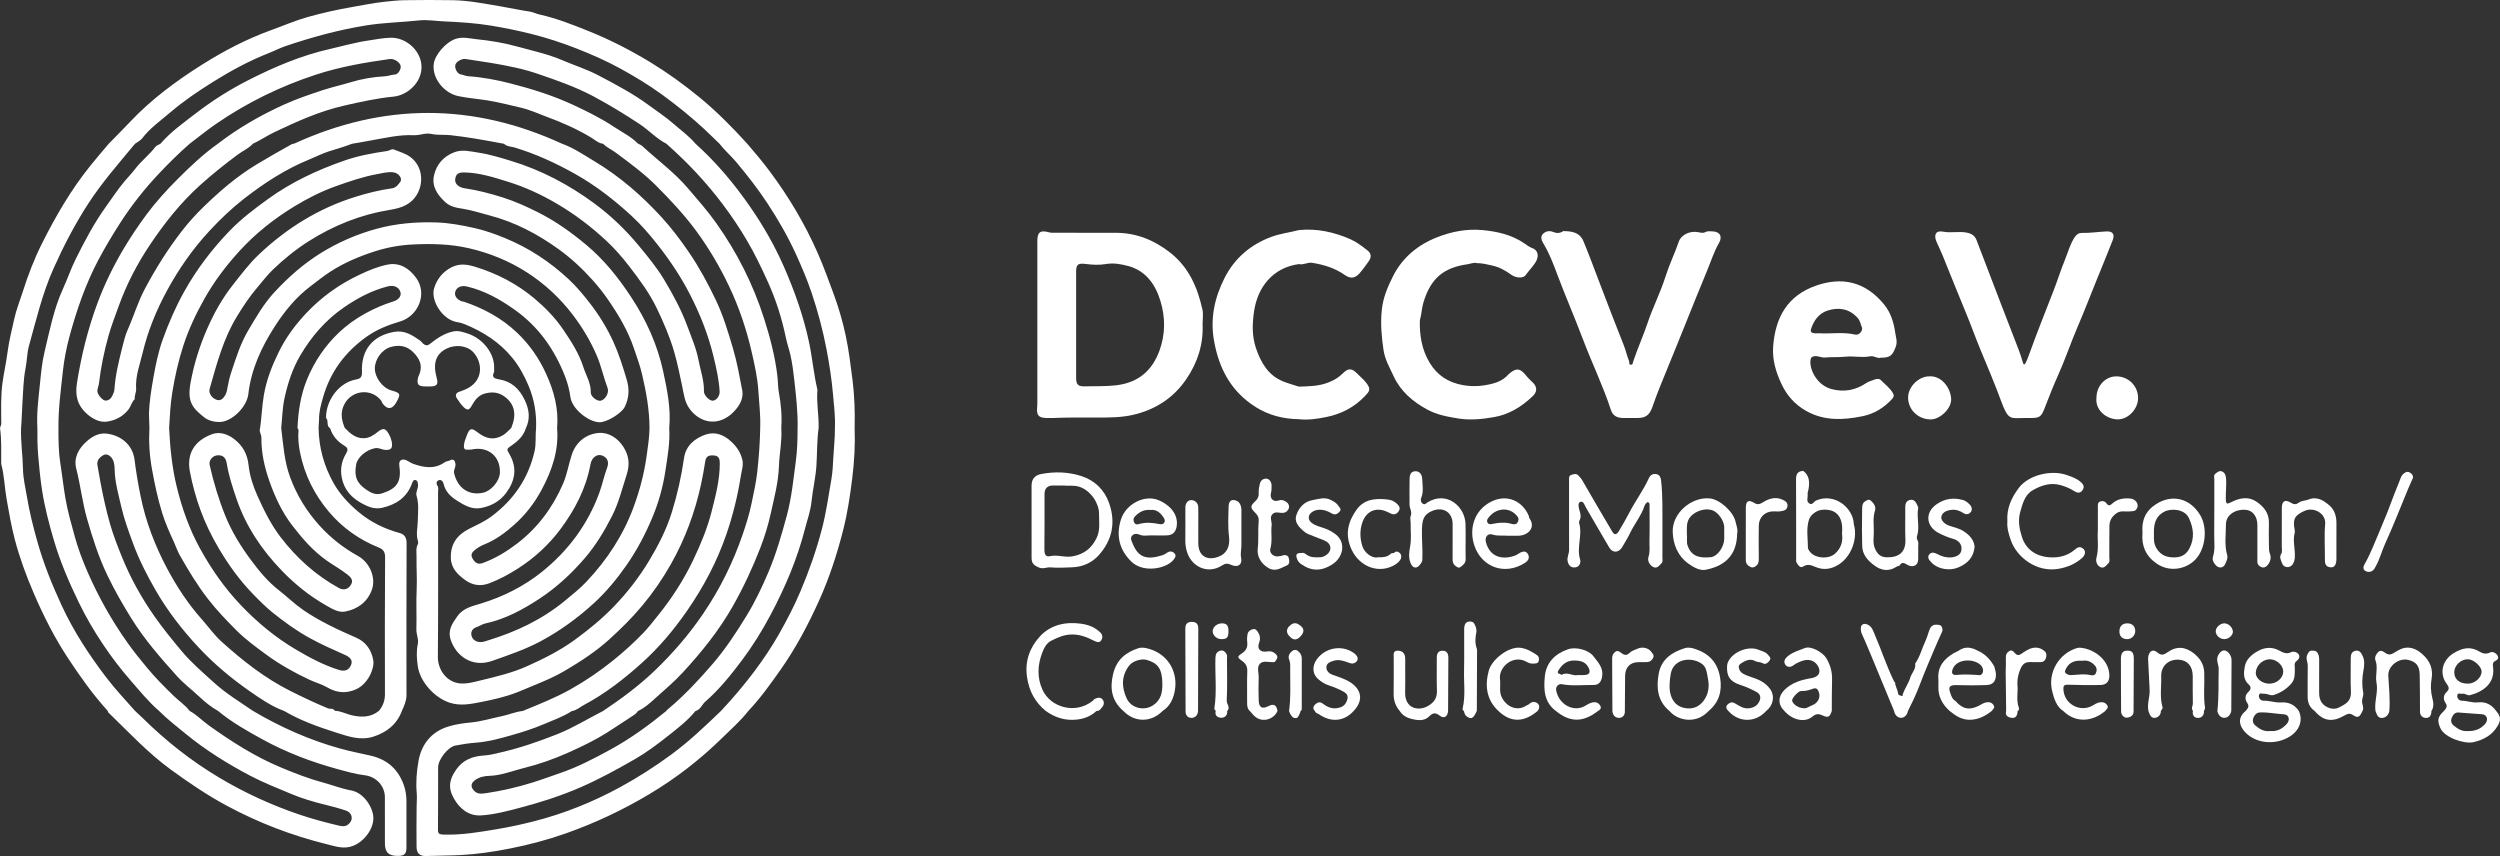 <svg width="368" height="126" viewBox="0 0 368 126" fill="none" xmlns="http://www.w3.org/2000/svg">
<rect x="0" y="0" width="368" height="126" fill="#333333" stroke="none"/>
<g clip-path="url(#clip0_209_123)">
<path d="M154.074 61.528C154.391 61.533 154.709 61.541 155.026 61.528C157.186 61.437 159.357 61.454 161.51 61.461C163.283 61.465 165.043 61.463 166.742 61.076C170.011 60.33 172.7 58.632 174.631 55.798C176.309 53.335 177.155 50.658 177.02 47.677C177.02 46.973 177.147 46.239 176.998 45.569C176.273 42.315 175.01 39.363 172.274 37.209C169.905 35.342 167.279 34.278 164.254 34.268C161.292 34.255 158.333 34.268 155.371 34.261C155.058 34.261 154.749 34.289 154.432 34.2C153.122 33.839 152.699 34.162 152.697 35.488C152.697 43.309 152.697 51.128 152.697 58.949C152.697 59.266 152.705 59.583 152.673 59.898C152.544 61.124 152.872 61.511 154.078 61.533L154.074 61.528ZM158.407 39.93C158.407 38.898 158.749 38.721 159.801 38.854C160.77 38.976 161.79 39.04 162.744 38.873C163.901 38.672 164.993 38.867 166.052 39.152C168.693 39.862 170.081 41.882 170.821 44.319C171.553 46.73 171.553 49.206 170.673 51.612C169.592 54.559 167.582 56.306 164.358 56.708C162.813 56.9 161.29 56.822 159.759 56.868C158.648 56.902 158.407 56.623 158.405 55.551C158.402 52.948 158.405 50.343 158.405 47.74C158.405 45.138 158.4 42.533 158.405 39.93H158.407Z" fill="white"/>
<path d="M232.977 49.851C234.291 53.363 235.949 56.741 237.115 60.317C237.39 61.163 237.978 61.522 238.943 61.528C239.647 61.535 240.352 61.53 241.056 61.528C242.254 61.524 242.825 61.08 243.237 59.896C243.572 58.938 243.921 57.987 244.297 57.046C245.141 54.942 246.007 52.847 246.861 50.749C246.861 50.747 246.861 50.745 246.864 50.743C247.204 49.904 247.543 49.062 247.883 48.222C249.011 45.432 250.115 42.632 251.279 39.856C251.852 38.488 252.286 37.056 253.037 35.763C253.591 34.809 253.151 34.067 252.043 34.058C251.702 34.058 251.353 33.98 251.012 34.17C250.697 34.346 250.356 34.253 250.005 34.181C248.787 33.934 247.477 34.536 247.126 35.557C246.531 37.285 245.723 38.928 245.173 40.676C244.435 43.034 243.292 45.241 242.51 47.58C241.875 49.474 241.05 51.295 240.415 53.187C240.36 53.348 240.362 53.749 240.005 53.682C239.728 53.631 239.88 53.331 239.804 53.153C239.484 52.407 239.334 51.608 239.03 50.849C237.786 47.74 236.597 44.611 235.401 41.482C234.642 39.492 233.906 37.494 233.091 35.526C232.655 34.473 231.851 34.151 230.849 34.05C230.612 34.027 230.373 34.025 230.136 34.014C230.127 34.014 230.121 34.014 230.112 34.014C229.649 34.354 229.137 34.363 228.638 34.151C228.048 33.902 227.5 34.041 227.112 34.441C226.694 34.874 226.937 35.424 227.208 35.875C228.054 37.279 228.64 38.816 229.203 40.327C230.394 43.529 231.773 46.652 232.97 49.851H232.977Z" fill="white"/>
<path d="M205.149 55.393C206.181 57.617 207.947 59.105 210.031 60.254C211.48 61.053 213.061 61.349 214.709 61.607C216.488 61.888 218.21 61.687 219.879 61.408C222.077 61.04 224.007 59.867 225.64 58.289C226.252 57.699 226.298 57.012 225.716 56.399C225.378 56.042 224.986 55.727 224.688 55.34C223.802 54.19 223.184 54.103 222.124 55.035C221.993 55.151 221.876 55.285 221.75 55.407C221.195 55.94 220.512 56.253 219.786 56.448C218.348 56.833 216.922 56.959 215.409 56.701C213.2 56.323 211.548 55.249 210.425 53.365C209.287 51.458 208.942 49.345 209.001 47.153C209.261 46.282 209.268 45.373 209.54 44.482C210.594 41.038 212.424 39.399 216.008 38.9C216.48 38.835 216.928 38.6 217.423 38.736C218.178 38.729 218.902 38.917 219.634 39.082C220.688 39.317 221.595 39.81 222.456 40.44C223.131 40.932 224.206 41.004 224.555 40.518C225.035 39.848 225.634 39.264 226.059 38.564C226.541 37.767 226.465 36.835 225.522 36.509C225.113 36.367 224.752 36.076 224.388 35.828C222.498 34.541 220.341 34.054 218.126 33.862C215.868 33.667 213.66 34.096 211.561 34.917C208.709 36.031 206.437 37.909 205.053 40.657C204.268 42.216 203.579 43.814 203.397 45.654C203.198 47.652 203.361 49.568 203.653 51.517C203.864 52.936 204.567 54.132 205.153 55.395L205.149 55.393Z" fill="white"/>
<path d="M184.868 59.941C186.781 61.131 188.928 61.676 191.194 61.706C192.559 61.865 193.913 61.649 195.229 61.387C197.41 60.951 199.331 59.968 200.907 58.315C201.594 57.594 201.874 57.304 201.057 56.281C200.685 55.816 200.209 55.437 199.794 55.006C198.943 54.126 198.421 54.194 197.63 54.989C197.046 55.577 196.362 55.968 195.573 56.285C194.143 56.86 192.677 56.862 191.196 56.913C190.426 56.661 189.639 56.452 188.888 56.15C186.656 55.253 185.588 53.342 184.875 51.236C184.272 49.451 184.323 47.595 184.617 45.715C185.141 42.34 187.284 39.41 191.198 38.873C191.865 39.044 192.459 38.577 193.138 38.685C194.867 38.96 196.496 39.454 197.947 40.474C198.778 41.057 199.458 40.987 200.116 40.237C200.611 39.672 201.055 39.063 201.482 38.446C201.907 37.831 201.867 37.298 201.26 36.833C200.482 36.236 199.684 35.613 198.795 35.221C196.386 34.16 193.858 33.602 191.196 33.868C189.857 34.223 188.478 34.371 187.155 34.862C184.052 36.012 181.718 38.023 180.246 40.934C178.797 43.797 178.13 46.821 178.693 50.088C179.412 54.245 181.23 57.67 184.871 59.936L184.868 59.941Z" fill="white"/>
<path d="M125.461 55.722C125.2 53.644 124.94 51.559 124.515 49.519C124.073 47.407 123.466 45.315 122.715 43.277C121.981 41.277 121.255 39.279 120.398 37.321C118.505 32.995 116.116 28.986 113.296 25.208C112.249 23.804 111.13 22.47 109.987 21.15C107.791 18.727 105.483 16.399 102.964 14.329C100.672 12.45 98.258 10.701 95.713 9.153C92.805 7.386 89.773 5.834 86.625 4.569C84.279 3.626 81.905 2.685 79.413 2.136C78.913 2.026 78.467 1.774 77.951 1.7C76.565 1.503 75.196 1.19 73.815 0.96C71.441 0.565 69.08 0.074 66.668 0.028C64.31 -0.017 61.949 -0.002 59.588 0.028C58.547 0.04 57.502 0.165 56.474 0.275C54.916 0.444 53.368 0.768 51.821 1.036C49.634 1.417 47.484 1.895 45.348 2.491C43.48 3.013 41.713 3.787 39.9 4.44C36.301 5.741 32.931 7.504 29.715 9.534C25.886 11.953 22.247 14.642 19.123 17.962C18.107 19.042 17.054 20.084 16.017 21.146C15.103 22.209 14.202 23.282 13.32 24.372C10.455 27.916 8.187 31.834 6.161 35.879C5.029 38.137 4.119 40.52 3.353 42.941C2.934 44.262 2.403 45.556 2.107 46.905C1.752 48.531 1.329 50.149 1.115 51.809C0.929 53.263 0.609 54.701 0.393 56.154C0.091 58.2 0.178 60.266 0.186 62.326C0.186 62.588 0.042 62.776 0 63.006C0.252 64.702 0.163 66.408 0.178 68.111C0.178 68.18 0.169 68.254 0.186 68.32C0.639 70.011 0.673 71.77 0.975 73.49C1.322 75.473 1.671 77.465 2.177 79.399C2.886 82.108 3.865 84.755 4.972 87.33C6.406 90.667 8.041 93.9 10.057 96.951C11.837 99.644 13.688 102.264 15.867 104.647C15.831 104.818 15.973 104.899 16.064 104.987C19.015 107.846 21.808 110.857 25.163 113.299C27.793 115.212 30.471 117.029 33.318 118.566C37.99 121.088 42.925 122.989 48.087 124.262C49.336 124.571 50.571 125.032 51.914 124.533C53.59 123.911 55.031 122.014 54.957 120.298C54.897 118.906 53.611 116.693 51.66 116.344C50.273 116.096 48.986 115.58 47.647 115.219C45.485 114.637 43.403 113.828 41.334 112.963C37.535 111.375 34.108 109.187 30.778 106.81C29.802 106.112 28.971 105.228 27.913 104.641C27.247 103.769 26.322 103.173 25.548 102.416C24.196 101.095 22.855 99.761 21.651 98.302C20.667 97.111 19.69 95.91 18.797 94.652C16.47 91.377 14.502 87.886 12.895 84.207C12.152 82.505 11.49 80.75 10.999 78.962C10.487 77.099 9.954 75.238 9.624 73.314C9.328 71.591 9.146 69.853 8.875 68.127C8.61 66.44 8.6 64.721 8.604 63.008C8.574 60.23 8.947 57.484 9.245 54.729C9.433 52.986 9.757 51.259 10.208 49.599C11.278 45.656 12.598 41.786 14.536 38.154C15.514 36.323 16.573 34.557 17.697 32.809C19.36 30.225 21.245 27.84 23.339 25.614C24.795 24.066 26.307 22.567 27.911 21.165C29.193 20.195 30.441 19.175 31.765 18.262C36.314 15.126 41.226 12.722 46.479 10.997C50.025 9.832 53.679 9.21 57.356 8.688C57.995 8.597 58.824 9.121 58.97 9.678C59.082 10.102 58.636 10.948 58.164 10.967C57.635 10.989 57.163 11.206 56.641 11.232C54.927 11.318 53.224 11.619 51.599 12.113C50.241 12.528 48.851 12.826 47.495 13.274C45.563 13.915 43.64 14.562 41.795 15.401C38.358 16.964 35.089 18.831 32.091 21.146C29.898 22.696 27.966 24.537 26.075 26.434C24.477 28.035 22.969 29.699 21.613 31.515C20.386 33.158 19.254 34.849 18.205 36.613C16.673 39.184 15.376 41.854 14.335 44.656C12.922 48.462 11.966 52.371 11.327 56.386C11.018 58.325 11.454 59.776 12.867 60.989C13.677 61.685 14.708 62.207 15.736 62.063C16.937 61.896 18.071 61.353 18.89 60.302C19.271 59.814 19.372 59.177 19.836 58.759C19.764 58.23 20.075 57.735 20.039 57.236C19.906 55.367 20.595 53.638 21.01 51.891C21.769 48.696 23.024 45.641 24.596 42.751C26.318 39.587 28.374 36.634 30.828 33.991C32.415 32.28 34.099 30.663 35.959 29.221C38.937 26.912 42.064 24.876 45.563 23.459C46.503 23.078 47.398 22.609 48.377 22.292C49.522 21.924 50.687 21.609 51.809 21.165C52.754 21.027 53.691 20.829 54.633 20.666C56.706 20.311 58.76 19.799 60.878 19.905C61.765 19.949 62.628 19.524 63.461 19.71C64.407 19.922 65.34 19.795 66.271 19.894C67.502 20.027 68.727 20.203 69.95 20.402C71.365 20.632 72.772 20.907 74.183 21.163C74.625 21.592 75.241 21.558 75.772 21.719C78.909 22.668 81.856 24.026 84.704 25.631C87.71 27.326 90.416 29.43 92.946 31.758C94.304 33.005 95.514 34.395 96.665 35.847C98.516 38.181 100.171 40.638 101.533 43.279C103.059 46.235 104.275 49.324 105.052 52.563C105.449 54.223 105.834 55.898 105.93 57.615C105.968 58.293 105.458 58.938 104.935 58.983C104.44 59.025 103.602 58.196 103.619 57.602C103.664 56.031 103.116 54.562 102.832 53.052C102.5 51.288 101.775 49.629 101.15 47.944C100.272 45.575 99.079 43.374 97.789 41.216C96.71 39.41 95.383 37.805 94.048 36.188C92.104 33.832 89.908 31.728 87.477 29.938C83.746 27.187 79.665 25.024 75.188 23.673C73.593 23.191 71.996 22.694 70.352 22.455C69.213 22.29 68.061 21.96 66.876 22.41C65.257 23.026 64.248 24.222 63.889 25.81C63.529 27.407 64.356 28.669 65.543 29.752C66.322 30.462 67.204 30.582 68.173 30.737C69.474 30.946 70.743 31.367 72.025 31.701C75.768 32.676 79.115 34.437 82.224 36.678C84.046 37.991 85.69 39.514 87.194 41.19C88.002 42.091 88.755 43.028 89.441 44.017C91.032 46.313 92.455 48.703 93.346 51.369C93.754 52.589 94.207 53.8 94.501 55.05C95.119 57.663 95.597 60.304 95.61 63.004C95.584 64.391 95.377 65.753 95.184 67.125C94.823 69.705 94.169 72.181 93.272 74.623C91.736 78.801 89.346 82.427 86.316 85.635C85.374 86.632 84.276 87.504 83.206 88.389C79.847 91.17 75.998 92.993 71.867 94.255C71.498 94.367 71.103 94.54 70.665 94.515C69.977 94.473 69.514 94.098 69.393 93.513C69.292 93.02 69.529 92.519 70.132 92.32C70.58 92.172 70.986 91.87 71.441 91.772C74.35 91.147 76.921 89.76 79.366 88.157C81.897 86.501 84.099 84.465 86.083 82.158C87.708 80.268 88.96 78.171 90.08 75.984C91.07 74.05 91.579 71.929 92.246 69.865C92.739 68.337 92.582 67.077 91.774 65.797C90.922 64.444 89.544 63.603 88.102 63.732C86.282 63.897 84.793 65.047 84.173 66.905C83.703 68.314 83.487 69.802 82.893 71.178C81.376 74.693 79.169 77.678 76.119 80.012C74.57 81.196 72.914 82.203 71.075 82.873C70.364 83.133 69.948 82.898 69.546 82.188C69.197 81.573 69.582 81.207 69.971 80.9C70.367 80.587 70.823 80.327 71.291 80.139C72.969 79.469 74.392 78.405 75.715 77.226C77.369 75.748 78.7 74.024 79.76 72.033C81.275 69.187 82.269 66.273 82.007 63.017C82.007 63.013 82.007 63.008 82.007 63.004C82.252 60.188 81.556 57.594 80.39 55.031C79.332 52.703 77.911 50.673 76.087 48.948C73.855 46.836 71.189 45.387 68.274 44.408C68.177 44.377 68.063 44.396 67.968 44.358C67.172 44.047 66.817 43.461 67.045 42.852C67.271 42.249 67.948 41.992 68.693 42.163C71.327 42.772 73.608 44.062 75.795 45.618C79.305 48.115 81.641 51.472 83.178 55.409C83.553 56.369 83.822 57.407 83.968 58.469C84.196 60.137 86.53 62.084 88.212 62.158C89.276 62.205 91.51 60.843 91.971 59.881C92.599 58.57 92.68 57.312 92.244 55.849C91.679 53.963 91.101 52.094 90.283 50.31C89.358 48.297 88.214 46.411 86.849 44.656C85.889 43.419 84.894 42.216 83.75 41.144C80.974 38.549 77.864 36.496 74.333 35.046C72.85 34.437 71.352 33.902 69.802 33.559C67.993 33.158 66.178 32.813 64.299 32.745C61.291 32.638 58.31 32.895 55.443 33.676C52.536 34.467 49.748 35.678 47.163 37.289C44.611 38.881 42.388 40.856 40.361 43.051C38.825 44.715 37.702 46.677 36.549 48.618C35.394 50.561 34.74 52.699 34.033 54.817C33.744 55.684 33.568 56.591 33.403 57.492C33.356 57.742 33.274 57.964 33.16 58.156C32.878 58.63 32.51 59.067 31.871 58.845C31.156 58.598 30.684 57.852 30.86 57.232C31.895 53.576 32.866 49.893 34.863 46.603C35.785 45.083 36.767 43.609 37.932 42.247C38.673 41.383 39.373 40.452 40.181 39.678C41.791 38.137 43.526 36.72 45.426 35.517C49.118 33.175 53.099 31.585 57.413 30.887C59.076 30.618 60.516 30.13 61.411 28.567C62.404 26.834 62.177 24.423 60.396 23.106C59.674 22.573 58.813 22.349 58.001 22.015C57.631 21.863 57.354 22.178 57.013 22.226C54.855 22.535 52.706 22.93 50.643 23.654C46.687 25.041 42.925 26.789 39.498 29.263C37.475 30.724 35.489 32.223 33.771 34.012C31.175 36.714 28.91 39.687 27.082 42.981C25.831 45.237 24.803 47.597 23.942 50.011C23.305 51.794 22.92 53.676 22.586 55.555C22.273 57.323 21.985 59.089 21.926 60.884C21.949 61.59 21.973 62.294 21.996 63C21.884 65.021 22.004 67.019 22.364 69.022C22.755 71.202 23.214 73.361 23.862 75.477C24.327 76.999 24.985 78.446 25.645 79.89C25.927 80.505 26.138 81.158 26.472 81.744C27.735 83.966 29.049 86.155 30.625 88.182C31.916 89.844 33.369 91.358 34.846 92.832C36.155 94.136 37.676 95.244 39.172 96.344C41.144 97.794 43.274 98.987 45.498 100.035C46.391 100.456 47.357 100.712 48.193 101.194C49.585 101.998 50.926 102.116 52.39 101.475C54.134 100.712 55.143 98.431 54.95 97.232C54.707 95.718 53.873 94.502 52.477 93.889C49.767 92.699 47.091 91.481 44.637 89.793C43.346 88.905 42.24 87.81 41.021 86.859C39.375 85.575 38.083 83.979 36.883 82.357C35.419 80.376 34.105 78.255 33.168 75.932C32.187 73.502 31.442 71.007 30.864 68.462C30.697 67.722 31.345 67.019 32.104 67.015C32.823 67.011 33.238 67.345 33.38 68.223C33.665 70.009 34.232 71.713 34.81 73.413C36.2 77.503 38.576 81.008 41.548 84.068C43.456 86.032 45.618 87.772 48.032 89.134C48.893 89.62 49.824 90.208 50.81 90.02C52.651 89.667 54.083 88.635 54.745 86.795C55.361 85.087 54.468 82.818 52.699 81.839C50.588 80.672 48.73 79.222 47.108 77.448C45.172 75.331 43.697 72.933 42.705 70.248C41.842 67.914 41.694 65.438 41.394 62.996C41.548 61.52 41.569 60.014 41.889 58.572C42.369 56.393 43.056 54.263 44.205 52.312C45.858 49.508 47.941 47.1 50.63 45.248C52.625 43.873 54.747 42.744 57.119 42.146C57.986 41.926 58.748 42.277 58.951 43.017C59.105 43.577 58.686 44.133 57.861 44.387C56.433 44.827 55.073 45.425 53.766 46.144C52.348 46.924 51.034 47.863 49.867 48.975C47.833 50.914 46.297 53.189 45.214 55.803C44.252 58.122 43.905 60.526 43.791 62.994C43.843 63.116 43.949 63.241 43.939 63.359C43.843 64.472 43.956 65.565 44.176 66.656C44.836 69.922 46.287 72.821 48.424 75.346C50.406 77.686 52.862 79.435 55.727 80.585C56.372 80.845 56.691 81.198 56.685 82.015C56.636 88.736 56.651 95.46 56.664 102.184C56.664 103.122 56.374 103.922 55.786 104.63C54.622 105.571 53.355 105.617 51.921 105.321C51.022 105.135 50.209 104.653 49.278 104.63C49.065 104.199 48.597 104.402 48.263 104.264C46.382 103.488 44.554 102.617 42.733 101.706C38.984 99.826 35.747 97.266 32.654 94.492C31.539 93.492 30.682 92.257 29.692 91.144C27.653 88.855 25.994 86.309 24.566 83.622C22.798 80.289 21.454 76.775 20.699 73.06C20.337 71.282 20.032 69.5 19.808 67.692C19.54 65.531 17.892 64.119 15.757 63.835C14.5 63.668 13.508 64.294 12.698 65.026C11.576 66.038 10.813 67.389 11.225 68.984C11.854 71.424 12.114 73.931 12.814 76.369C13.622 79.179 14.498 81.945 15.755 84.577C16.823 86.819 18.05 88.967 19.37 91.083C21.283 94.147 23.623 96.826 26.013 99.484C27.044 100.63 28.283 101.554 29.402 102.609C30.211 103.37 31.103 104.093 32.096 104.647C34.118 106.328 36.399 107.607 38.69 108.863C42.185 110.779 45.889 112.176 49.727 113.223C51.038 113.58 52.363 113.959 53.706 114.121C55.405 114.327 56.649 115.716 56.655 117.344C56.664 119.598 56.655 121.85 56.657 124.103C56.657 125.467 57.203 126 58.583 125.989C59.526 125.981 59.827 125.696 59.829 124.765C59.833 122.511 59.831 120.26 59.829 118.006C59.829 117.179 59.734 116.403 59.448 115.585C58.602 113.164 56.911 111.755 54.504 111.218C53.012 110.884 51.51 110.586 50.042 110.178C45.519 108.92 41.258 107.026 37.219 104.632C35.282 103.304 33.253 102.074 31.518 100.499C29.876 99.006 28.177 97.562 26.733 95.834C25.362 94.196 24.02 92.546 22.791 90.802C20.824 88.013 19.178 85.04 17.904 81.875C17.287 80.34 16.683 78.803 16.222 77.202C15.636 75.172 15.194 73.115 14.799 71.047C14.638 70.21 14.511 69.362 14.352 68.521C14.215 67.791 14.608 67.358 15.194 67.009C15.685 66.715 16.138 67.068 16.343 67.286C16.755 67.724 16.863 68.402 16.872 69.005C16.899 70.948 17.441 72.794 17.87 74.659C18.287 76.471 18.934 78.217 19.573 79.962C20.451 82.359 21.611 84.624 22.878 86.833C24.647 89.914 26.811 92.705 29.229 95.295C31.507 97.735 34.067 99.873 36.801 101.774C38.379 102.871 39.985 103.983 41.825 104.651C44.22 106.064 46.816 106.988 49.452 107.827C51.254 108.4 53.04 109.045 54.95 108.438C56.913 107.814 58.418 106.637 59.16 104.641C59.497 103.898 59.833 103.161 59.833 102.317C59.829 94.855 59.818 87.394 59.85 79.932C59.854 79.12 59.522 78.651 58.839 78.463C56.573 77.841 54.54 76.856 52.718 75.314C51.269 74.09 50.006 72.722 49.101 71.111C47.7 68.618 46.934 65.892 46.894 63C46.917 62.577 46.941 62.154 46.964 61.731C46.949 60.626 47.243 59.59 47.541 58.53C48.603 54.754 50.814 51.802 53.967 49.561C55.428 48.523 57.1 47.846 58.845 47.337C61.562 46.544 62.966 43.267 61.261 40.911C60.256 39.524 58.86 38.602 57.087 38.943C55.638 39.222 54.246 39.812 52.894 40.45C49.932 41.852 47.326 43.713 45.066 46.112C43.425 47.855 42.043 49.741 41 51.883C40.018 53.898 39.21 55.955 38.834 58.2C38.565 59.797 38.514 61.404 38.292 62.996C38.078 63.501 38.48 63.924 38.476 64.41C38.457 66.63 38.929 68.77 39.663 70.847C40.482 73.16 41.512 75.39 43.014 77.34C44.514 79.285 46.111 81.139 48.172 82.571C49.154 83.254 50.205 83.835 51.14 84.575C51.561 84.909 52.069 85.362 51.684 86.036C51.284 86.738 50.592 86.945 49.888 86.558C46.484 84.683 43.666 82.152 41.305 79.067C39.858 77.177 38.83 75.065 37.869 72.927C37.236 71.517 36.752 69.999 36.587 68.442C36.42 66.865 35.741 65.628 34.522 64.67C33.549 63.905 32.345 63.495 31.22 63.909C28.679 64.844 27.443 66.721 27.949 69.402C28.307 71.295 28.821 73.177 29.474 74.989C30.211 77.027 31.163 78.981 32.284 80.858C33.682 83.199 35.261 85.389 37.15 87.349C38.119 88.354 39.1 89.343 40.198 90.225C41.882 91.576 43.619 92.828 45.511 93.878C47.235 94.836 49.035 95.619 50.829 96.424C51.688 96.811 51.927 97.299 51.665 97.908C51.343 98.655 50.755 98.883 49.875 98.608C47.624 97.906 45.549 96.79 43.545 95.606C40.562 93.845 37.901 91.644 35.493 89.123C33.077 86.592 31.11 83.774 29.43 80.719C27.862 77.864 26.794 74.824 26.026 71.697C25.328 68.855 25.036 65.931 24.894 63C24.998 61.27 25.074 59.541 25.353 57.826C25.736 55.471 26.248 53.149 26.988 50.878C27.78 48.447 28.859 46.161 30.115 43.933C31.541 41.404 33.274 39.12 35.216 36.987C37.581 34.388 40.319 32.217 43.31 30.394C45.246 29.214 47.271 28.18 49.42 27.415C51.436 26.696 53.463 25.998 55.57 25.62C56.342 25.48 57.127 25.252 57.944 25.373C58.697 25.483 59.304 26.299 58.9 26.802C58.6 27.176 58.32 27.635 57.694 27.722C55.875 27.975 54.096 28.419 52.34 28.967C46.915 30.654 42.229 33.566 38.117 37.452C36.672 38.818 35.493 40.404 34.268 41.951C32.715 43.911 31.499 46.11 30.507 48.369C29.396 50.897 28.556 53.555 28.053 56.316C27.545 59.095 28.262 60.017 30.079 61.448C30.689 61.928 31.548 62.118 32.294 62.12C34.105 62.12 36.337 59.924 36.555 58.008C36.97 54.367 38.468 51.141 40.404 48.117C41.857 45.848 43.562 43.746 45.75 42.102C46.708 41.383 47.643 40.624 48.646 39.974C50.651 38.678 52.839 37.754 55.109 37.019C56.941 36.424 58.845 36.078 60.747 35.987C63.52 35.853 66.29 35.906 69.049 36.545C72.108 37.251 74.96 38.425 77.557 40.091C80.179 41.772 82.47 43.903 84.368 46.411C85.766 48.259 86.938 50.225 87.856 52.369C88.514 53.908 88.838 55.536 89.428 57.086C89.709 57.828 89.109 58.824 88.423 58.983C87.93 59.097 86.942 58.412 86.961 57.758C86.997 56.384 86.265 55.274 85.878 54.054C85.237 52.031 84.09 50.259 82.899 48.506C81.706 46.751 80.229 45.248 78.638 43.914C76.068 41.759 73.111 40.232 69.865 39.249C68.68 38.89 67.614 38.776 66.497 39.33C65.171 39.987 64.288 41.118 63.899 42.442C63.366 44.264 65.147 47.068 67.252 47.407C67.589 47.459 67.976 47.548 68.331 47.692C71.06 48.806 73.491 50.322 75.385 52.638C76.434 53.919 77.202 55.335 77.835 56.86C78.655 58.839 78.99 60.884 78.911 63.008C78.78 64.146 78.947 65.29 78.683 66.436C77.771 70.415 75.639 73.54 72.387 75.984C71.333 76.777 70.166 77.276 69.017 77.864C67.303 78.74 66.307 80.05 66.362 82.123C66.402 83.672 67.371 84.556 68.397 85.326C69.421 86.095 70.629 86.383 72 85.867C73.51 85.298 74.907 84.541 76.244 83.683C78.674 82.123 80.786 80.198 82.516 77.868C84.645 74.999 86.261 71.9 86.917 68.352C87.135 67.172 88.112 66.643 88.973 67.225C89.608 67.652 89.574 68.297 89.362 68.865C88.914 70.073 88.662 71.333 88.218 72.549C86.489 77.266 83.595 81.122 79.711 84.224C77.09 86.315 74.111 87.806 70.891 88.808C69.601 89.21 68.207 89.47 67.335 90.698C66.599 91.737 65.877 92.73 66.338 94.157C67.104 96.526 69.469 98.335 72.465 97.276C74.888 96.42 77.304 95.616 79.593 94.386C82.459 92.844 85.044 90.965 87.422 88.787C89.24 87.123 90.801 85.228 92.218 83.201C93.767 80.985 95.007 78.606 96.041 76.139C96.957 73.955 97.59 71.665 97.95 69.288C98.265 67.197 98.644 65.129 98.51 63.006C98.781 60.175 98.21 57.407 97.626 54.686C96.78 50.743 95.117 47.092 92.893 43.713C91.027 40.877 88.935 38.253 86.308 36.054C84.118 34.223 81.827 32.581 79.277 31.295C77.581 30.439 75.863 29.656 74.039 29.075C72.184 28.485 70.316 27.997 68.395 27.715C67.599 27.599 66.901 27.094 67.007 26.371C67.113 25.654 67.39 25.364 68.399 25.385C70.614 25.43 72.717 26.113 74.79 26.758C77.278 27.531 79.652 28.625 81.926 29.957C84.583 31.513 87.001 33.346 89.242 35.433C90.49 36.596 91.607 37.879 92.65 39.234C94.15 41.184 95.612 43.154 96.68 45.381C97.694 47.489 98.616 49.618 99.266 51.889C99.733 53.528 100.067 55.19 100.416 56.845C100.67 58.046 100.765 59.213 101.576 60.27C102.911 62.011 104.999 62.592 106.846 61.52C107.112 61.366 107.391 61.184 107.603 60.996C108.663 60.053 109.524 58.841 109.251 57.42C108.862 55.39 108.5 53.352 107.912 51.348C107.184 48.87 106.45 46.415 105.333 44.085C104.169 41.66 102.9 39.308 101.368 37.074C100.139 35.281 98.836 33.559 97.383 31.972C94.453 28.77 91.184 25.937 87.439 23.7C85.899 22.78 84.41 21.755 82.7 21.142C69.569 15.111 56.438 15.13 43.306 21.142C43.175 21.169 43.05 21.165 42.915 21.241C41.165 22.222 39.42 23.205 37.702 24.248C34.844 25.982 32.349 28.136 29.982 30.432C28.873 31.509 27.811 32.671 26.849 33.908C24.727 36.632 22.905 39.533 21.289 42.586C20.28 44.489 19.688 46.544 18.816 48.493C18.418 49.381 18.194 50.352 17.955 51.301C17.456 53.293 16.976 55.287 16.842 57.35C16.827 57.575 16.711 57.871 16.603 58.12C16.4 58.587 16.085 58.953 15.554 58.97C15.122 58.985 14.416 58.148 14.346 57.689C14.278 57.251 14.515 56.883 14.562 56.475C14.843 54.099 15.321 51.758 15.964 49.458C16.381 47.963 16.95 46.512 17.477 45.049C18.636 41.827 20.21 38.812 22.093 36.004C24.215 32.841 26.587 29.836 29.455 27.254C31.23 25.658 33.079 24.182 34.99 22.759C35.724 22.212 36.597 21.858 37.219 21.161C38.298 20.668 39.28 19.987 40.344 19.478C43.678 17.884 47.034 16.37 50.681 15.541C53.084 14.995 55.492 14.454 57.929 14.223C60.161 14.012 62.497 11.775 61.976 9.145C61.576 7.123 59.602 5.535 57.557 5.555C56.406 5.565 55.234 5.819 54.079 5.988C52.232 6.256 50.425 6.791 48.599 7.202C44.368 8.153 40.404 9.842 36.57 11.79C33.843 13.175 31.245 14.822 28.804 16.699C26.997 18.089 25.135 19.406 23.631 21.146C23.384 21.323 23.054 21.376 22.859 21.634C21.987 22.787 20.815 23.673 19.944 24.808C19.44 25.466 18.867 26.062 18.336 26.688C17.358 27.844 16.538 29.107 15.658 30.329C13.889 32.781 12.476 35.446 11.134 38.152C10.426 39.583 9.92 41.093 9.26 42.537C7.908 45.493 7.309 48.669 6.558 51.79C6.167 53.413 6.027 55.105 5.852 56.782C5.634 58.856 5.382 60.917 5.501 63.006C5.49 64.364 5.507 65.713 5.623 67.077C5.761 68.696 5.917 70.331 6.154 71.923C6.539 74.502 7.197 77.048 7.94 79.56C8.873 82.719 10.168 85.728 11.604 88.686C12.658 90.857 13.874 92.94 15.217 94.933C16.423 96.724 17.731 98.45 19.159 100.086C20.53 101.657 21.837 103.283 23.419 104.655C24.64 105.873 25.998 106.926 27.331 108.017C30.272 110.426 33.471 112.415 36.828 114.185C38.758 115.202 40.778 115.988 42.775 116.83C44.391 117.511 46.075 118.016 47.793 118.437C48.836 118.693 49.896 118.966 50.922 119.317C51.413 119.484 51.747 119.854 51.77 120.363C51.792 120.786 51.534 121.152 51.187 121.408C50.783 121.704 50.279 121.628 49.871 121.53C47.926 121.067 45.993 120.556 44.097 119.913C39.947 118.505 35.992 116.697 32.218 114.437C28.084 111.961 24.352 109.015 20.94 105.636C20.593 105.294 20.227 104.97 19.872 104.638C18.427 103.004 16.933 101.416 15.609 99.678C13.085 96.365 10.819 92.893 9.067 89.104C7.644 86.023 6.378 82.884 5.467 79.611C4.883 77.511 4.341 75.403 3.988 73.251C3.762 71.864 3.408 70.474 3.385 69.081C3.349 67.051 3.036 65.038 3.101 63.006C3.209 61.795 3.214 60.575 3.298 59.359C3.421 57.632 3.421 55.898 3.766 54.189C3.984 53.111 3.971 51.959 4.257 50.935C5.327 47.089 6.235 43.195 7.883 39.516C9.357 36.219 11.005 33.044 12.966 30.012C15.01 26.853 17.487 24.049 19.872 21.163C20.229 20.901 20.671 20.702 20.927 20.364C22.057 18.875 23.587 17.812 24.974 16.621C26.967 14.915 29.149 13.428 31.385 12.035C34.014 10.396 36.72 8.929 39.61 7.798C40.429 7.476 41.212 7.06 42.047 6.779C45.919 5.47 49.831 4.396 53.89 3.743C56.503 3.322 59.118 3.282 61.724 3.002C62.892 2.878 64.088 3.089 65.266 3.142C67.625 3.25 69.956 3.387 72.298 3.774C74.291 4.104 76.263 4.51 78.211 4.996C80.477 5.561 82.7 6.29 84.884 7.145C87.063 7.999 89.21 8.944 91.245 10.056C93.386 11.225 95.493 12.496 97.482 13.947C99.659 15.534 101.749 17.217 103.721 19.049C104.466 19.74 105.185 20.459 105.917 21.165C106.659 22.131 107.59 22.924 108.377 23.861C109.989 25.785 111.532 27.756 112.913 29.847C114.504 32.255 115.947 34.754 117.149 37.384C118.007 39.264 118.82 41.163 119.478 43.123C120.385 45.829 121.119 48.572 121.659 51.39C122.08 53.585 122.418 55.786 122.615 57.997C122.763 59.659 122.971 61.33 122.901 63.011C122.913 64.442 122.742 65.863 122.67 67.29C122.615 68.366 122.564 69.47 122.387 70.504C121.964 72.952 121.623 75.42 120.993 77.839C120.167 81 119.095 84.051 117.821 87.055C116.918 89.187 115.86 91.225 114.726 93.231C113.637 95.162 112.403 97.004 111.075 98.777C109.539 100.826 107.884 102.778 106.133 104.645C103.78 106.901 101.428 109.153 98.787 111.089C96.392 112.844 93.905 114.441 91.302 115.86C87.266 118.061 83.024 119.771 78.573 120.9C76.798 121.351 75 121.746 73.178 122.048C70.542 122.486 67.936 122.945 65.251 122.848C64.695 122.826 64.462 122.754 64.47 122.118C64.506 119.056 64.477 115.995 64.492 112.933C64.496 111.798 65.945 109.952 67.028 109.743C68.037 109.548 69.061 109.394 70.085 109.318C71.835 109.187 73.51 108.732 75.182 108.256C76.84 107.785 78.48 107.269 80.075 106.59C81.469 105.994 82.901 105.491 84.186 104.664C84.858 104.577 85.336 104.104 85.901 103.803C89.07 102.118 91.886 99.93 94.533 97.538C97.036 95.278 99.202 92.697 101.125 89.922C103.556 86.415 105.54 82.679 106.93 78.632C107.906 75.792 108.608 72.885 109.071 69.931C109.183 69.216 109.463 68.483 109.274 67.683C109.016 66.59 108.443 65.759 107.643 65.009C106.577 64.007 105.284 63.508 103.937 63.947C102.325 64.472 100.958 65.594 100.702 67.36C100.302 70.104 99.706 72.792 98.887 75.426C98.108 77.93 96.915 80.266 95.567 82.507C94.095 84.96 92.35 87.216 90.357 89.282C88.618 91.085 86.697 92.658 84.674 94.136C82.455 95.758 80.024 96.976 77.538 98.086C75.368 99.056 73.043 99.598 70.737 100.158C69.74 100.399 68.687 100.697 67.695 100.596C65.645 100.386 64.441 98.477 64.456 96.724C64.523 88.658 64.487 80.592 64.481 72.527C64.481 72.183 64.595 71.808 64.392 71.496C64.17 71.153 64.24 70.84 64.553 70.703C64.989 70.512 65.24 70.959 65.3 71.225C65.554 72.36 66.319 73.077 67.216 73.656C68.274 74.337 69.41 75.018 70.722 74.79C72.245 74.528 73.587 73.809 74.526 72.529C75.84 70.741 76.146 68.865 75.019 66.901C74.547 66.081 74.528 66.11 75.387 65.516C76.296 64.884 77.075 64.133 77.409 63.03C78.072 61.632 77.911 60.317 77.255 58.919C76.447 57.196 75.266 56.114 73.364 55.824C72.84 55.743 72.33 55.547 72.706 54.809C72.778 54.667 72.723 54.462 72.734 54.287C72.865 52.075 71.09 49.811 68.795 49.081C68.139 48.874 67.483 48.631 66.74 48.783C65.395 49.06 64.31 49.811 63.277 50.629C63.252 50.648 63.231 50.663 63.205 50.68C62.852 50.929 62.626 50.84 62.351 50.631C62.349 50.629 62.344 50.627 62.342 50.625C62.148 50.477 62.01 50.25 61.811 50.113C60.673 49.326 59.537 48.58 58.02 48.851C54.857 49.413 53.148 51.489 53.281 54.737C53.309 55.388 53.163 55.729 52.439 55.853C49.974 56.276 47.981 58.814 47.992 61.52C48.43 61.93 47.973 62.694 48.593 63.032C48.944 64.167 49.678 65 50.681 65.601C51.182 65.901 51.288 66.184 50.954 66.736C50.169 68.034 50.004 69.43 50.461 70.91C50.952 72.5 52.084 73.492 53.48 74.213C54.347 74.659 55.227 74.997 56.311 74.737C58.371 74.242 59.892 73.2 60.641 71.174C60.745 70.895 60.849 70.589 61.181 70.669C61.475 70.739 61.507 71.049 61.532 71.352C61.583 71.921 61.149 72.432 61.318 72.984C61.699 74.223 61.513 75.488 61.496 76.737C61.481 77.689 61.204 78.636 61.513 79.59C61.564 79.748 61.578 79.972 61.504 80.11C61.185 80.708 61.325 81.344 61.314 81.964C61.286 83.584 61.407 85.199 61.331 86.823C61.24 88.753 61.35 90.694 61.289 92.627C61.265 93.375 61.657 94.073 61.504 94.79C61.27 95.893 61.339 96.961 61.5 98.069C61.834 100.363 63.927 102.676 66.154 103.425C67.779 103.97 69.359 103.617 70.887 103.321C72.637 102.983 74.399 102.575 76.083 101.924C76.933 101.594 77.765 101.226 78.607 100.879C80.145 100.249 81.668 99.608 83.109 98.758C85.41 97.399 87.662 95.948 89.635 94.164C91.37 92.595 93.046 90.942 94.556 89.127C96.141 87.227 97.533 85.205 98.745 83.063C100.831 79.378 102.291 75.441 103.19 71.303C103.435 70.172 103.643 69.032 103.816 67.888C103.939 67.074 104.476 66.988 105.117 67.045C105.86 67.108 105.955 67.618 105.953 68.242C105.949 70.671 105.335 72.997 104.743 75.318C104.114 77.784 103.137 80.137 102.043 82.429C100.645 85.36 98.889 88.083 96.843 90.61C96.149 91.468 95.476 92.352 94.715 93.147C93.335 94.585 91.857 95.919 90.302 97.175C88.3 98.79 86.189 100.232 83.951 101.484C81.708 102.738 79.318 103.685 76.942 104.655C75.854 104.774 74.852 105.224 73.783 105.442C72.317 105.74 70.874 106.193 69.381 106.341C68.183 106.459 67.007 106.609 65.858 106.985C63.394 107.789 62.023 109.662 61.604 112.013C61.335 113.517 61.2 115.134 61.339 116.701C61.399 117.38 61.339 118.033 61.327 118.699C61.291 120.672 61.31 122.645 61.316 124.617C61.32 125.573 61.752 126.036 62.702 126.004C64.377 125.947 66.053 125.951 67.731 125.867C70.195 125.744 72.618 125.385 75.01 124.913C77.803 124.364 80.557 123.64 83.265 122.685C87.554 121.175 91.613 119.259 95.512 116.942C99.469 114.591 103.076 111.798 106.351 108.578C107.645 107.305 109.02 106.104 110.146 104.662C111.9 102.81 113.376 100.742 114.843 98.665C117.108 95.46 118.936 92.016 120.55 88.445C122.091 85.038 123.237 81.505 124.149 77.887C124.769 75.426 125.133 72.931 125.448 70.413C125.755 67.948 125.894 65.495 125.801 63.019C125.869 60.581 125.774 58.164 125.469 55.731L125.461 55.722ZM60.832 68.28C60.449 68.146 60.121 67.863 59.742 67.719C59.103 67.478 58.684 67.827 58.777 68.478C59.116 70.891 58.494 71.895 56.26 72.618C55.382 72.902 54.684 72.606 53.969 72.117C52.519 71.126 52.101 70.168 52.428 68.364C52.623 67.299 53.924 66.199 55.23 65.969C55.773 65.874 56.226 66.203 56.748 66.227C57.411 66.256 57.732 66.068 57.709 65.457C57.681 64.723 57.385 64.04 56.968 63.478C56.512 62.861 55.953 63.296 55.53 63.632C54.955 64.089 54.385 64.467 53.609 64.503C52.346 64.563 51.555 63.795 50.759 63.004C50.73 62.932 50.7 62.863 50.672 62.791C50.243 61.693 50.091 60.621 50.711 59.465C51.836 57.367 54.747 57.109 56.163 59.046C56.22 59.124 56.215 59.249 56.273 59.33C56.981 60.336 57.736 60.308 58.342 59.217C59.012 58.008 58.976 57.847 57.641 57.481C56.302 57.116 55.185 55.581 55.177 54.253C55.168 52.938 56.171 51.451 57.533 51.071C58.697 50.747 59.856 50.872 60.8 51.819C61.71 52.733 62.251 53.714 61.754 55.044C61.684 55.234 61.57 55.409 61.528 55.612C61.329 56.587 61.568 56.875 62.583 56.883C62.865 56.885 63.146 56.892 63.427 56.883C64.335 56.853 64.528 56.541 64.288 55.655C64.166 55.198 64.064 54.737 64.037 54.246C63.958 52.87 64.534 51.906 65.727 51.318C67.039 50.671 68.742 50.851 69.654 51.83C71.01 53.289 71.185 55.815 68.981 57.082C68.545 57.331 68.063 57.509 67.587 57.676C66.999 57.881 67.024 58.304 67.282 58.678C67.593 59.129 67.881 59.604 68.306 59.981C68.742 60.368 69.034 60.41 69.364 59.837C69.865 58.966 70.352 58.156 71.532 57.885C72.785 57.598 73.732 57.856 74.632 58.67C75.626 59.571 75.882 60.687 75.596 61.953C75.531 62.241 75.425 62.52 75.323 62.799C75.298 62.869 75.273 62.937 75.251 63.006C74.864 63.353 74.517 63.768 74.082 64.036C72.861 64.787 71.674 64.706 70.299 63.641C69.372 62.924 69.116 63.015 68.695 64.15C68.515 64.632 68.312 65.087 68.287 65.618C68.264 66.098 68.45 66.243 68.89 66.189C69.063 66.167 69.247 66.203 69.415 66.167C71.82 65.641 73.684 67.168 73.587 69.588C73.538 70.808 72.332 72.255 71.118 72.525C68.871 73.028 67.282 71.675 66.836 69.605C66.743 69.174 67.109 68.772 67.041 68.294C66.963 67.738 66.715 67.504 66.212 67.77C65.966 67.901 65.702 67.874 65.45 68.051C63.98 69.102 62.404 68.829 60.84 68.284L60.832 68.28Z" fill="white"/>
<path d="M244.572 82.909C244.809 82.666 244.704 82.376 244.706 82.112C244.718 80.634 244.712 79.154 244.712 77.312C244.693 75.367 244.769 73.058 244.517 70.753C244.465 70.265 244.293 69.906 243.87 69.802C243.379 69.681 242.952 69.867 242.713 70.392C241.907 72.159 240.735 73.72 239.844 75.443C239.377 76.346 238.862 77.225 238.346 78.101C237.951 78.771 237.644 78.801 237.312 78.234C235.831 75.716 234.341 73.202 232.888 70.667C232.742 70.413 232.554 70.231 232.374 70.026C232.074 69.683 231.748 69.751 231.339 69.891C230.897 70.041 230.967 70.328 230.965 70.629C230.961 72.033 230.965 73.434 230.965 74.838C230.965 76.881 230.957 78.923 230.971 80.966C230.976 81.524 230.635 82.027 230.753 82.6C230.895 83.285 231.276 83.594 231.892 83.518C232.643 83.425 232.685 82.653 232.59 82.344C232.042 80.562 232.975 78.767 232.452 77.008C232.425 76.912 232.421 76.779 232.467 76.697C232.767 76.162 232.681 75.669 232.49 75.1C232.366 74.728 232.224 74.016 232.617 73.874C233.093 73.705 233.256 74.384 233.472 74.747C234.629 76.705 235.74 78.689 236.908 80.638C237.392 81.446 238.304 81.368 238.795 80.522C239.205 79.816 239.637 79.118 239.99 78.384C240.637 77.039 241.617 75.874 242.082 74.432C242.152 74.217 242.463 73.883 242.569 73.914C242.882 74.007 242.814 74.358 242.814 74.635C242.814 76.291 242.846 77.947 242.8 79.6C242.778 80.389 242.918 81.169 242.656 81.981C242.489 82.497 242.772 83.173 243.352 83.463C243.915 83.746 244.236 83.262 244.579 82.911L244.572 82.909Z" fill="white"/>
<path d="M152.94 83.543C153.558 83.803 154.07 83.469 154.626 83.518C155.713 83.615 156.803 83.55 157.888 83.503C159.386 83.44 160.73 82.833 161.707 81.757C163.734 79.526 164.267 76.883 163.251 74.033C162.56 72.088 161.144 70.718 159.196 70.083C157.279 69.459 155.276 69.394 153.274 69.772C152.324 69.953 151.848 70.524 151.848 71.485C151.848 73.21 151.848 74.936 151.848 76.661C151.848 78.492 151.844 80.323 151.85 82.154C151.853 82.945 152.223 83.243 152.94 83.545V83.543ZM153.752 72.747C153.752 71.893 154.173 71.466 155.015 71.466C155.472 71.466 155.931 71.466 156.517 71.466C157.209 71.563 158.028 71.381 158.866 71.65C160.611 72.21 161.783 74.164 161.777 75.581C161.77 76.811 161.99 78.059 161.39 79.255C160.647 80.729 159.593 81.562 157.903 81.888C156.752 82.11 155.707 81.615 154.577 81.865C153.883 82.019 153.727 81.577 153.735 80.765C153.767 78.092 153.752 75.42 153.754 72.747H153.752Z" fill="white"/>
<path d="M272.881 77.164C272.816 74.813 270.097 72.477 267.317 73.678C266.985 73.822 266.778 74.445 266.293 74.084C265.851 73.754 266.139 73.234 266.086 72.802C266.052 72.532 266.173 72.261 266.217 72.001C266.382 71.007 266.374 70.018 265.445 69.318C265.445 69.318 265.445 69.318 265.443 69.318C264.664 69.345 264.372 69.741 264.377 70.523C264.402 74.39 264.385 78.257 264.393 82.123C264.393 82.391 264.334 82.657 264.522 82.928C264.764 83.273 265.009 83.662 265.441 83.385C266.06 82.985 266.592 83.184 267.161 83.423C268.005 83.778 268.8 83.873 269.746 83.548C272.348 82.649 273.552 79.41 272.883 77.173C272.883 77.171 272.883 77.166 272.883 77.164H272.881ZM270.097 81.516C269.164 82.328 267.33 82.222 266.515 81.323C266.319 81.108 266.126 80.824 266.126 80.621C266.128 79.236 265.845 77.83 266.291 76.467C266.522 75.756 267.421 75.132 268.14 75.052C270.131 74.83 271.394 75.9 271.142 78.522C271.303 79.617 271.055 80.683 270.095 81.516H270.097Z" fill="white"/>
<path d="M215.745 82.313C215.709 80.588 215.769 78.86 215.724 77.137C215.659 74.593 212.991 72.187 210.122 73.951C209.957 74.052 209.724 74.394 209.394 74.115C209.092 73.862 209.109 73.525 209.217 73.253C209.583 72.329 209.38 71.377 209.346 70.453C209.327 69.959 209.026 69.324 208.311 69.367C207.575 69.411 207.501 70.018 207.49 70.578C207.467 71.811 207.48 73.043 207.484 74.276C207.486 74.828 207.888 75.363 207.67 75.904C207.514 76.291 207.655 76.615 207.647 76.955C207.622 78.101 207.787 79.247 207.577 80.399C207.423 81.241 207.296 82.123 207.668 82.956C207.983 83.66 208.531 83.74 209.001 83.15C209.168 82.941 209.356 82.679 209.367 82.431C209.439 80.955 209.276 79.482 209.31 77.995C209.341 76.57 209.517 75.733 210.839 75.196C212.447 74.543 213.81 75.418 213.827 77.12C213.835 77.93 213.827 78.74 213.827 79.549C213.827 80.465 213.835 81.38 213.822 82.296C213.816 82.691 213.913 83.059 214.222 83.283C214.421 83.427 214.707 83.685 214.977 83.472C215.348 83.182 215.754 82.924 215.741 82.315L215.745 82.313Z" fill="white"/>
<path d="M224.47 82.856C224.857 82.611 225.227 82.188 224.944 81.63C224.68 81.107 224.237 81.061 223.624 81.442C223.45 81.549 223.283 81.672 223.095 81.746C221.369 82.427 219.331 82.158 218.722 79.788C218.534 79.054 218.995 78.456 219.685 78.684C220.489 78.949 221.276 78.779 221.959 78.864C222.526 78.864 222.983 78.868 223.442 78.864C224.984 78.849 226.084 77.625 225.147 76.316C225.073 76.213 225.088 76.052 225.035 75.929C224.034 73.606 221.724 72.751 219.556 73.817C216.958 75.094 216.202 77.885 217.038 80.336C218.087 83.416 221.417 84.791 224.472 82.858L224.47 82.856ZM219.01 76.333C220.163 74.684 222.223 74.566 223.34 75.991C223.571 76.284 223.579 76.485 223.425 76.824C223.273 77.162 223.07 77.194 222.636 77.153C221.69 76.832 220.613 76.915 219.509 77.149C219.014 77.255 218.726 76.737 219.008 76.333H219.01Z" fill="white"/>
<path d="M170.506 73.61C168.447 72.781 165.701 74.189 164.986 76.522C164.282 78.822 164.737 80.919 166.539 82.67C168.282 84.366 171.54 83.725 172.64 82.516C172.928 82.199 173.184 81.839 172.934 81.518C172.666 81.173 172.207 81.031 171.752 81.389C171.542 81.554 171.284 81.678 171.028 81.757C168.756 82.452 167.504 82.061 166.668 79.867C166.545 79.547 166.327 79.19 166.664 78.832C166.983 78.492 167.444 78.568 167.711 78.689C168.337 78.97 168.957 78.782 169.571 78.809C170.336 78.809 171.104 78.845 171.866 78.801C172.716 78.752 173.131 78.194 173.226 77.34C173.436 75.433 171.86 74.153 170.508 73.608L170.506 73.61ZM170.734 77.154C169.672 76.951 168.633 76.83 167.578 77.164C167.334 77.24 167.062 77.171 166.947 76.909C166.822 76.619 166.782 76.327 167.045 76.046C167.664 75.376 168.388 74.978 169.315 75.067C170.281 74.94 170.848 75.536 171.305 76.219C171.661 76.752 171.343 77.272 170.734 77.156V77.154Z" fill="white"/>
<path d="M285.869 92.384C285.742 91.982 285.488 91.988 285.162 91.959C284.633 91.908 284.265 92.117 284.075 92.576C283.829 93.166 283.688 93.802 283.415 94.377C282.898 95.471 282.626 96.676 281.908 97.678C282.059 98.496 281.398 99.046 281.191 99.752C280.948 100.577 280.398 101.304 280.106 102.135C280.078 102.215 280.133 102.558 279.86 102.423C279.702 102.344 279.442 102.385 279.403 102.084C279.332 101.516 278.97 101.019 278.959 100.431C278.847 100.401 278.813 100.31 278.767 100.213C277.709 98.052 276.975 95.76 276.023 93.557C275.741 92.908 275.585 92.176 274.798 91.893C274.337 91.726 273.926 91.946 273.916 92.43C273.909 92.73 273.926 93.011 274.072 93.329C274.777 94.868 275.407 96.441 276.059 98.004C276.979 100.217 277.893 102.433 278.809 104.649C278.902 105.211 279.296 105.636 279.782 105.66C280.341 105.687 280.734 105.241 280.855 104.649C281.149 104.046 281.453 103.45 281.735 102.841C282.454 101.281 283.002 99.649 283.677 98.073C284.394 96.399 285.078 94.707 285.85 93.056C285.964 92.813 285.955 92.637 285.875 92.382L285.869 92.384Z" fill="white"/>
<path d="M246.223 78.325C246.292 80.147 246.961 81.831 248.516 82.957C249.256 83.495 250.227 84.036 251.052 83.873C253.61 83.374 255.673 82.002 255.713 78.479C255.857 77.966 255.603 77.403 255.485 76.841C255.157 75.301 253.14 73.504 251.674 73.367C248.93 73.109 246.119 75.578 246.223 78.325ZM253.807 77.627C253.809 78.19 253.811 78.754 253.807 79.317C253.796 80.503 252.815 81.921 251.831 82.017C250.352 82.162 249.043 82.017 248.435 80.376C248.205 79.752 248.397 79.13 248.306 78.594C248.33 77.627 248.179 76.739 248.916 75.969C249.624 75.23 250.936 74.764 252 75.088C252.885 75.356 253.805 76.644 253.809 77.627H253.807Z" fill="white"/>
<path d="M182.694 82.127C182.562 81.459 182.738 80.86 182.734 80.232C182.725 78.543 182.725 76.853 182.736 75.164C182.738 74.811 182.694 74.487 182.52 74.172C182.292 73.758 181.894 73.595 181.49 73.604C181.018 73.612 180.868 74.134 180.859 74.439C180.813 75.946 180.73 77.475 180.91 78.966C181.082 80.389 180.635 81.49 179.315 81.966C177.582 82.59 176.387 81.765 176.387 79.94C176.387 79.166 176.387 78.393 176.387 77.619C176.387 76.633 176.406 75.648 176.381 74.663C176.366 74.064 175.939 73.652 175.424 73.618C174.885 73.582 174.53 74.02 174.487 74.604C174.472 74.813 174.485 75.027 174.485 75.238C174.485 76.68 174.5 78.124 174.479 79.566C174.47 80.196 174.566 80.79 174.775 81.387C175.545 83.562 177.898 84.497 179.823 83.268C180.352 82.93 180.68 82.894 181.202 83.137C182.182 83.592 182.897 83.144 182.698 82.131L182.694 82.127Z" fill="white"/>
<path d="M161.144 102.877C161.024 102.934 160.952 103.08 160.842 103.167C158.271 105.211 154.609 104.112 153.446 101.518C152.631 99.701 152.735 97.889 153.401 96.124C153.647 95.471 153.998 94.69 154.723 94.325C155.697 93.834 156.644 93.398 157.827 93.396C159.041 93.394 160.038 93.813 161.045 94.32C161.434 94.515 161.809 94.652 162.067 94.303C162.346 93.927 162.344 93.445 161.948 93.081C161.749 92.897 161.538 92.728 161.307 92.572C160.632 92.113 159.869 91.912 159.113 91.806C156.818 91.489 154.622 91.986 153.063 93.694C151.58 95.316 150.833 97.331 151.182 99.689C151.487 101.742 152.36 103.368 153.943 104.66C155.299 105.63 156.788 106.102 158.474 105.926C159.589 105.81 160.573 105.433 161.394 104.66C161.861 104.687 162.06 104.298 162.289 104.021C162.547 103.706 162.547 103.262 162.295 102.957C161.986 102.587 161.542 102.691 161.148 102.877H161.144Z" fill="white"/>
<path d="M277.66 82.031C276.829 82.002 276.338 81.554 275.995 80.752C275.644 79.932 275.824 79.099 275.826 78.278C275.826 77.242 275.669 76.2 275.997 75.164C276.179 74.595 275.832 74.094 275.401 73.703C275.088 73.42 274.813 73.633 274.552 73.794C274.159 74.037 274.112 74.432 274.11 74.853C274.108 75.775 274.091 76.697 274.081 77.619C274.081 77.68 274.081 77.743 274.078 77.805C274.091 78.642 274.104 79.479 274.112 80.317C274.127 81.664 274.959 82.541 275.936 83.258C276.922 83.981 278.028 84.165 279.131 83.442C279.285 83.34 279.435 83.298 279.604 83.275C279.617 83.251 279.63 83.232 279.642 83.209C280.025 82.554 280.476 83.013 280.895 83.209C281.652 83.562 282.323 83.207 282.357 82.382C282.389 81.575 282.338 80.763 282.376 79.955C282.393 79.596 282.046 79.353 282.177 78.963C282.632 77.6 282.099 76.185 282.357 74.805C282.378 74.686 282.306 74.54 282.251 74.418C282.031 73.923 281.752 73.43 281.109 73.599C280.561 73.743 280.442 74.204 280.453 74.752C280.48 76.299 280.406 77.849 280.476 79.395C280.567 81.37 279.41 82.097 277.66 82.031Z" fill="white"/>
<path d="M230.83 95.566C228.89 96.238 227.588 97.524 227.394 99.613C227.22 101.488 227.28 103.372 229.036 104.66C231.153 106.393 233.062 106.328 235.219 104.66C235.549 104.51 235.748 104.23 235.575 103.913C235.418 103.628 235.177 103.374 234.746 103.368C234.183 103.359 233.753 103.653 233.326 103.905C231.659 104.884 229.459 103.736 229.067 101.615C228.968 101.08 229.402 100.623 229.878 100.714C231.441 101.008 233.019 100.814 234.589 100.828C235.393 100.837 235.742 100.285 235.846 99.494C236.009 98.23 235.186 97.439 234.54 96.585C233.836 95.65 231.947 95.181 230.832 95.566H230.83ZM233.296 99.361C232.983 99.388 232.666 99.365 232.266 99.365C231.517 99.577 230.686 98.809 229.85 99.353C229.717 99.114 229.002 99.293 229.448 98.604C230.049 97.676 230.739 97.185 231.885 97.228C232.801 97.261 233.485 97.494 233.874 98.369C234.136 98.959 233.961 99.3 233.298 99.361H233.296Z" fill="white"/>
<path d="M293.476 97.968C292.911 96.999 292.156 96.236 291.113 95.775C291.088 95.764 291.065 95.749 291.039 95.739C290.134 95.263 289.239 95.132 288.338 95.764C288.118 95.919 287.845 95.995 287.61 96.132C286.169 96.98 285.2 98.115 285.325 99.915C285.353 100.3 285.338 100.689 285.327 101.076C285.287 102.549 285.932 103.702 286.996 104.662C287.927 105.41 288.875 106.032 290.182 105.943C291.361 105.863 292.294 105.351 293.178 104.662C293.358 104.38 293.762 104.184 293.413 103.731C293.098 103.323 292.679 103.321 292.285 103.408C291.934 103.486 291.617 103.723 291.285 103.888C289.874 104.59 288.892 104.387 287.843 103.182C287.838 103.179 287.834 103.175 287.83 103.173C287.337 102.909 287.216 102.376 287.058 101.932C286.766 101.118 287.015 100.845 287.9 100.849C288.608 100.849 289.317 100.868 290.028 100.879C290.083 100.879 290.136 100.879 290.191 100.881C290.929 100.868 291.668 100.873 292.404 100.841C293.343 100.801 293.747 100.338 293.802 99.426C293.83 98.957 293.66 98.553 293.567 98.12C293.538 98.067 293.506 98.016 293.476 97.963V97.968ZM288.02 99.346C287.341 99.412 287.197 99.052 287.466 98.416C288.086 96.953 290.527 96.904 291.553 97.894C291.841 98.171 292.01 98.606 291.847 99.035C291.737 99.327 291.469 99.439 291.236 99.369C290.108 99.291 289.072 99.247 288.022 99.346H288.02Z" fill="white"/>
<path d="M265.688 95.388C264.816 95.731 263.877 95.993 263.128 96.618C262.722 96.957 262.496 97.409 262.804 97.851C263.103 98.28 263.615 98.223 264.008 97.923C264.315 97.688 264.649 97.532 264.992 97.386C266.219 96.868 267.116 97.208 267.605 98.044C268.125 98.936 267.696 99.642 266.693 99.813C265.223 100.063 263.803 100.422 262.656 101.575C261.732 102.503 261.668 103.687 262.669 104.662C263.822 105.987 265.665 106.425 266.767 105.495C267.342 105.008 267.761 105.061 268.341 105.334C269.1 105.689 269.354 105.535 269.638 104.653C269.651 103.105 269.638 101.558 269.68 100.012C269.71 98.879 269.409 97.862 268.838 96.895C268.309 96.001 266.572 95.041 265.688 95.39V95.388ZM265.146 101.714C265.752 101.748 266.333 101.589 266.845 101.391C267.501 101.137 267.622 101.617 267.74 101.915C268.034 102.653 267.556 103.53 266.775 103.805C266.304 103.972 265.897 104.372 265.405 104.232C264.704 104.232 263.839 103.598 263.799 103.108C263.769 102.759 264.717 101.691 265.144 101.714H265.146Z" fill="white"/>
<path d="M169.26 95.549C168.678 95.367 168.107 95.238 167.54 95.426C165.653 96.052 164.339 97.151 163.842 99.247C163.328 101.42 163.685 103.203 165.361 104.66C167.021 106.372 169.461 106.372 171.121 104.66C172.274 103.953 172.761 102.736 172.951 101.57C173.377 98.959 172.014 96.405 169.26 95.547V95.549ZM166.215 97.968C166.717 97.316 167.988 96.912 168.76 97.128C170.438 97.598 171.077 98.424 171.1 100.663C171.109 101.93 170.901 103.07 169.7 103.841C168.363 104.702 166.499 104.218 165.851 102.816C165.096 101.179 165.033 99.503 166.217 97.968H166.215Z" fill="white"/>
<path d="M249.523 95.525C248.992 95.348 248.478 95.259 248.006 95.407C246.085 96.01 244.532 97.054 244.154 99.211C243.79 101.272 243.993 103.201 245.747 104.66C246.95 106.074 249.654 106.664 251.507 104.66C253.066 103.355 253.523 101.708 253.196 99.725C252.832 97.532 251.596 96.219 249.525 95.525H249.523ZM250.828 103.076C250.077 104.137 249.015 104.471 247.797 104.182C246.593 103.894 245.873 102.837 245.772 101.401C245.755 101.156 245.77 100.909 245.768 100.661C245.795 100.15 245.844 99.651 245.943 99.137C246.377 96.868 249.14 96.642 250.593 97.775C251.243 98.283 251.262 99.185 251.414 99.921C251.638 101.008 251.505 102.118 250.828 103.074V103.076Z" fill="white"/>
<path d="M194.332 82.027C193.642 82.057 192.952 82.095 192.328 81.649C192.136 81.513 191.877 81.294 191.588 81.401C190.815 81.374 190.672 81.64 190.953 82.344C191.095 82.7 191.323 82.896 191.617 83.097C193.104 84.108 194.535 84.074 196.066 83.11C197.795 82.021 198.127 79.845 196.631 78.674C196.136 78.285 195.622 78.004 195.036 77.792C194.372 77.553 193.663 77.416 193.081 76.966C192.557 76.557 192.491 75.929 192.992 75.487C193.278 75.236 193.608 75.09 194.01 75.048C194.776 74.965 195.427 75.221 196.066 75.591C196.5 75.841 196.849 75.684 197.175 75.331C197.543 74.929 197.13 74.667 196.989 74.437C196.739 74.029 196.297 73.794 195.853 73.572C194.958 73.124 194.073 73.468 193.225 73.612C192.026 73.815 191.226 74.669 190.832 75.794C190.498 76.752 191.069 77.437 191.744 78.059C192.006 78.297 192.29 78.494 192.597 78.627C193.339 78.949 194.111 79.205 194.858 79.517C195.423 79.754 195.891 80.131 195.829 80.811C195.776 81.399 195.013 82 194.334 82.029L194.332 82.027Z" fill="white"/>
<path d="M189.658 82.004C189.593 81.782 189.117 81.596 188.729 81.795C188.613 81.854 188.454 81.826 188.325 81.865C187.595 82.082 186.787 81.476 186.997 80.752C187.329 79.606 187.047 78.458 187.185 77.325C187.248 76.794 186.872 76.232 187.244 75.752C187.663 75.211 188.296 75.526 188.829 75.498C189.252 75.477 189.489 75.253 189.658 74.955C189.846 74.621 189.73 74.206 189.483 73.995C189.146 73.707 188.755 73.494 188.207 73.674C187.392 73.94 186.859 73.35 187.1 72.511C187.172 72.263 187.153 72.026 187.174 71.819C187.174 71.646 187.187 71.504 187.172 71.365C187.122 70.872 186.802 70.466 186.379 70.457C186 70.449 185.575 70.65 185.444 71.236C185.344 71.68 185.251 72.109 185.283 72.551C185.319 73.043 185.173 73.399 184.807 73.748C184.003 74.513 184.001 74.707 184.799 75.513C185.148 75.866 185.33 76.209 185.279 76.706C185.146 78.055 185.298 79.403 185.137 80.769C185.004 81.896 185.622 82.996 186.758 83.636C187.771 84.207 188.588 83.586 189.421 83.233C189.946 83.011 189.774 82.389 189.66 82.002L189.658 82.004Z" fill="white"/>
<path d="M212.341 95.788C211.677 95.792 211.489 96.244 211.495 96.853C211.512 98.437 211.457 100.021 211.516 101.602C211.554 102.607 211.231 103.268 210.359 103.824C209.564 104.332 208.694 104.429 207.983 104.127C207.192 103.788 206.813 102.926 206.839 101.97C206.868 100.775 206.845 99.579 206.845 98.382C206.845 97.853 206.873 97.325 206.837 96.8C206.794 96.175 206.43 95.802 205.794 95.781C204.998 95.756 205.159 96.361 205.157 96.828C205.148 98.587 205.178 100.346 205.144 102.105C205.125 103.082 205.413 103.917 206.035 104.653C206.447 105.321 207.158 105.689 207.82 105.839C208.652 106.03 209.631 106.195 210.37 105.455C210.867 104.953 211.273 104.827 211.906 105.328C212.557 105.844 213.088 105.507 213.158 104.653C213.171 102.05 213.175 99.448 213.198 96.847C213.202 96.236 213.008 95.785 212.344 95.79L212.341 95.788Z" fill="white"/>
<path d="M206.098 82.45C206.312 82.144 206.331 81.712 206.111 81.475C205.948 81.298 205.576 80.989 205.214 81.378C205.127 81.471 204.871 81.37 204.73 81.507C204.213 82.008 203.568 82.05 202.902 82.031C201.831 82.26 200.828 81.234 200.572 80.486C200.166 79.291 200.134 78.037 200.56 76.838C200.953 75.726 201.846 74.927 203.109 75.031C203.733 75.082 204.215 75.35 204.734 75.597C205.184 75.813 205.544 75.705 205.838 75.323C206.155 74.91 206.045 74.553 205.696 74.219C205.341 73.878 204.975 73.635 204.448 73.559C203.665 73.447 202.929 73.411 202.123 73.532C201.072 73.69 200.251 74.242 199.73 74.965C198.444 76.748 197.911 78.65 198.95 80.892C200.158 83.497 203.124 84.592 205.493 83.034C205.724 82.881 205.938 82.676 206.094 82.45H206.098Z" fill="white"/>
<path d="M198.495 100.27C197.767 99.86 196.94 99.619 196.149 99.329C195.607 99.13 195.233 98.743 195.241 98.209C195.25 97.6 195.84 97.416 196.324 97.263C197.099 97.022 197.843 97.293 198.558 97.559C198.878 97.678 199.159 97.737 199.445 97.566C200.094 97.175 199.969 96.561 199.14 96.026C197.414 94.91 195.089 95.352 193.847 97.033C193.115 98.022 193.164 99.226 194.05 99.978C194.48 100.342 194.958 100.672 195.527 100.862C196.295 101.118 197.058 101.41 197.767 101.814C198.393 102.171 198.503 102.571 198.228 103.237C197.96 103.888 197.473 104.144 196.805 104.241C195.979 104.359 195.305 104.029 194.708 103.571C194.24 103.209 193.872 103.45 193.602 103.687C193.36 103.896 193.155 104.313 193.555 104.653C193.618 104.966 193.946 105 194.139 105.133C195.96 106.389 197.852 106.192 199.254 104.662C200.919 102.886 200.242 101.26 198.493 100.27H198.495Z" fill="white"/>
<path d="M259.248 100.264C258.415 99.799 257.467 99.636 256.623 99.188C256.185 98.955 256.003 98.621 255.95 98.242C255.891 97.817 256.291 97.646 256.631 97.443C257.194 97.107 257.791 96.997 258.33 97.293C258.713 97.504 259.128 97.42 259.506 97.644C259.872 97.86 260.245 97.576 260.482 97.24C260.761 96.843 260.443 96.618 260.215 96.35C259.857 95.929 259.339 95.849 258.874 95.654C257.391 95.028 255.138 95.902 254.406 97.363C254.308 97.557 254.247 97.729 254.232 97.938C254.109 99.524 254.643 100.338 256.227 100.839C257.042 101.097 257.803 101.45 258.55 101.856C259.09 102.15 259.231 102.604 259.02 103.135C258.764 103.782 258.273 104.129 257.549 104.247C256.667 104.393 256.028 103.903 255.368 103.522C254.875 103.237 254.535 103.482 254.274 103.733C253.995 104.004 254.107 104.393 254.42 104.664C255.969 106.391 258.421 106.391 259.97 104.664C261 103.877 261.317 102.488 260.56 101.42C260.217 100.936 259.777 100.562 259.248 100.268V100.264Z" fill="white"/>
<path d="M186.73 103.93C185.791 104.412 185.321 104.171 185.281 103.116C185.237 101.993 185.243 100.868 185.281 99.746C185.304 99.063 184.978 98.249 185.44 97.724C185.886 97.215 186.696 97.462 187.348 97.479C187.729 97.49 187.792 97.261 187.932 97.025C188.107 96.726 188.023 96.513 187.801 96.289C187.445 95.927 187.016 95.807 186.54 95.893C185.569 96.069 184.989 95.542 185.334 94.635C185.564 94.031 185.484 93.555 185.192 93.079C185.04 92.832 184.826 92.519 184.441 92.612C184.071 92.703 183.734 92.92 183.652 93.295C183.563 93.698 183.544 94.136 183.595 94.546C183.684 95.297 183.392 95.798 182.776 96.198C182.105 96.633 182.116 96.788 182.797 97.257C183.352 97.638 183.631 98.092 183.601 98.82C183.538 100.363 183.591 101.909 183.578 103.454C183.574 103.913 183.61 104.338 183.982 104.662C184.238 104.941 184.469 105.249 184.756 105.493C185.799 106.381 187.468 105.949 188.05 104.662C187.911 103.769 187.5 103.541 186.734 103.932L186.73 103.93Z" fill="white"/>
<path d="M226.266 103.49C225.94 103.264 225.473 103.256 225.113 103.617C224.999 103.733 224.815 103.776 224.673 103.867C223.37 104.717 221.883 104.116 221.119 102.765C220.611 101.869 220.924 100.921 220.8 100.006C220.55 98.185 222.74 96.301 224.703 97.414C224.999 97.581 225.31 97.71 225.68 97.684C226.006 97.663 226.361 97.697 226.486 97.337C226.607 96.993 226.543 96.633 226.203 96.405C225.469 95.912 224.701 95.464 223.808 95.354C222.008 95.136 219.583 97.115 219.152 98.701C218.557 100.896 218.777 102.987 220.569 104.657C222.441 106.444 224.381 106.302 226.33 104.657C226.658 104.245 226.675 103.772 226.264 103.488L226.266 103.49Z" fill="white"/>
<path d="M263.105 74.566C263.202 74.024 262.849 73.762 262.396 73.555C261.372 73.083 260.403 73.386 259.563 73.904C259.045 74.223 258.743 74.352 258.19 74.012C257.372 73.506 256.993 73.764 256.985 74.728C256.974 75.961 256.982 77.194 256.982 78.427C256.982 79.765 256.987 81.103 256.982 82.439C256.982 82.945 257.243 83.247 257.678 83.457C258.072 83.647 258.383 83.406 258.603 83.201C258.878 82.945 258.901 82.537 258.895 82.137C258.874 80.553 258.87 78.968 258.893 77.384C258.912 76.137 259.803 75.278 261.03 75.272C261.383 75.272 261.74 75.312 262.085 75.261C262.521 75.196 263.01 75.111 263.107 74.568L263.105 74.566Z" fill="white"/>
<path d="M175.433 91.542C174.769 91.542 174.477 91.863 174.479 92.517C174.496 96.561 174.504 100.606 174.517 104.651C174.475 105.25 174.834 105.655 175.342 105.672C175.911 105.691 176.319 105.296 176.351 104.651C176.364 100.606 176.372 96.561 176.389 92.517C176.391 91.865 176.099 91.542 175.435 91.542H175.433Z" fill="white"/>
<path d="M217.322 93.018C217.406 92.557 217.047 91.639 216.742 91.55C215.98 91.326 215.534 91.679 215.525 92.576C215.509 94.616 215.557 96.659 215.508 98.697C215.464 100.541 215.737 102.397 215.314 104.228C215.278 104.385 215.272 104.586 215.496 104.66C215.557 104.991 215.638 105.3 215.959 105.501C216.609 105.909 216.865 105.763 217.389 104.651C217.402 101.731 217.413 98.811 217.423 95.893C217.423 95.756 217.432 95.606 217.385 95.481C217.08 94.665 217.169 93.844 217.322 93.02V93.018Z" fill="white"/>
<path d="M241.118 95.458C240.682 95.644 240.18 95.794 239.865 96.113C239.417 96.572 239.027 96.399 238.681 96.137C238.35 95.887 238.097 95.669 237.714 95.991C237.407 96.249 237.303 96.579 237.307 96.974C237.324 99.532 237.335 102.093 237.346 104.651C237.377 105.294 237.786 105.692 238.355 105.672C238.862 105.656 239.222 105.25 239.18 104.651C239.193 102.93 239.199 101.211 239.216 99.49C239.228 98.215 239.973 97.469 241.215 97.465C241.636 97.465 242.061 97.486 242.48 97.456C242.872 97.428 243.138 97.23 243.333 96.853C243.553 96.433 243.235 96.196 243.075 95.959C242.685 95.384 241.784 95.175 241.118 95.458Z" fill="white"/>
<path d="M300.936 95.83C300.608 95.564 300.276 95.377 299.838 95.339C299.062 95.274 298.465 95.631 297.854 96.029C297.483 96.268 297.077 96.707 296.599 96.151C296.394 95.912 296.153 95.625 295.808 95.813C295.429 96.02 295.228 96.354 295.258 96.845C295.294 97.454 295.258 98.067 295.243 98.68C295.241 98.769 295.237 98.856 295.237 98.944C295.26 100.847 295.283 102.75 295.306 104.651C295.088 105.383 295.668 105.613 296.127 105.672C296.766 105.755 296.982 105.241 296.988 104.66C297.259 104.556 297.219 104.294 297.162 104.131C296.83 103.188 296.982 102.226 296.999 101.268C296.993 101.222 296.993 101.177 296.986 101.131C296.891 100.135 297.058 99.188 297.504 98.274C297.777 97.716 298.179 97.45 298.793 97.46C299.32 97.469 299.844 97.452 300.371 97.464C300.792 97.475 301.057 97.194 301.152 96.885C301.255 96.547 301.313 96.132 300.94 95.828L300.936 95.83Z" fill="white"/>
<path d="M180.576 103.131C180.675 101.097 180.618 99.056 180.614 97.018C180.614 96.773 180.667 96.485 180.559 96.295C180.371 95.963 180.081 95.657 179.626 95.783C179.133 95.919 178.932 96.253 178.913 96.781C178.826 99.289 179.146 101.805 178.75 104.306C178.733 104.408 178.886 104.535 178.958 104.651C178.746 105.37 179.313 105.649 179.764 105.655C180.24 105.664 180.728 105.328 180.639 104.66C181.168 104.142 180.551 103.657 180.576 103.131Z" fill="white"/>
<path d="M179.764 94.083C180.603 94.083 180.828 93.84 180.83 92.925C180.83 92.068 180.578 91.76 179.878 91.758C179.173 91.755 178.543 92.269 178.505 92.874C178.469 93.481 179.093 94.081 179.764 94.081V94.083Z" fill="white"/>
<path d="M191.203 95.961C190.932 95.646 190.589 95.57 190.257 95.798C189.825 96.094 189.559 96.595 189.749 97.054C189.997 97.646 189.914 98.221 189.916 98.801C189.918 100.752 190.022 102.708 189.749 104.653C189.808 104.803 189.851 104.964 189.933 105.101C190.105 105.389 190.278 105.691 190.671 105.708C191.131 105.727 191.152 105.304 191.323 105.04C191.391 104.934 191.397 104.791 191.431 104.664C191.59 104.609 191.617 104.484 191.617 104.336C191.617 101.875 191.613 99.416 191.621 96.955C191.621 96.555 191.499 96.227 191.205 95.963L191.203 95.961Z" fill="white"/>
<path d="M191.203 91.944C190.614 91.515 190.105 91.828 189.73 92.225C189.385 92.591 189.324 93.098 189.713 93.546C190.128 94.022 190.568 94.375 191.205 93.895C192.083 93.111 192.083 92.485 191.205 91.944H191.203Z" fill="white"/>
<path d="M297.957 61.53C298.274 61.53 298.592 61.53 298.909 61.53C300.261 61.53 300.477 61.349 300.993 60.021C301.609 58.443 302.214 56.86 302.912 55.321C303.987 52.942 304.81 50.464 305.84 48.068C306.802 45.829 307.678 43.556 308.592 41.296C309.392 39.321 310.213 37.352 310.985 35.367C311.326 34.487 310.995 34.016 310.046 34.067C308.829 34.13 307.623 34.312 306.398 34.287C306.028 34.278 305.673 34.502 305.406 34.898C304.712 35.932 304.416 37.122 303.957 38.245C303.343 39.746 302.861 41.302 302.271 42.814C301.04 45.967 299.791 49.111 298.645 52.295C298.507 52.678 298.361 53.06 298.173 53.417C298.025 53.701 297.87 53.745 297.76 53.352C297.589 52.737 297.392 52.123 297.164 51.527C296.258 49.157 295.332 46.795 294.422 44.427C293.258 41.395 292.108 38.357 290.94 35.325C290.699 34.699 290.216 34.392 289.552 34.251C288.38 33.999 287.206 34.335 286.013 34.099C284.967 33.891 284.616 34.549 285.048 35.568C285.338 36.255 285.676 36.921 285.958 37.61C287.096 40.399 288.196 43.203 289.357 45.983C290.1 47.764 290.743 49.584 291.479 51.364C292.539 53.931 293.633 56.486 294.587 59.093C295.634 61.958 295.998 61.537 297.959 61.532L297.957 61.53Z" fill="white"/>
<path d="M265.876 60.49C268.542 61.996 271.354 61.835 274.161 61.268C275.813 60.937 277.279 60.063 278.454 58.79C278.707 58.516 278.875 58.304 278.642 57.885C278.187 57.065 277.425 56.547 276.801 55.898C276.66 55.75 276.222 55.748 275.995 55.847C275.564 56.037 275.092 56.124 274.686 56.399C273.131 57.45 271.426 57.758 269.606 57.274C267.546 56.727 266.401 54.566 266.49 53.136C266.52 52.654 266.691 52.458 267.182 52.426C267.681 52.394 268.14 52.665 268.599 52.625C269.634 52.534 270.668 52.612 271.711 52.502C272.881 52.377 274.1 52.693 275.299 52.445C275.862 52.329 276.359 52.83 276.854 52.652C278.261 52.657 278.581 52.31 279.054 51.05C279.346 50.272 279.063 49.62 278.968 48.927C278.762 47.428 278.289 45.973 277.334 44.81C274.497 41.355 271.066 40.772 267.419 42.011C263.063 43.489 261.313 46.795 261.008 51.022C260.867 52.982 261.421 54.811 262.257 56.568C263.058 58.255 264.224 59.56 265.876 60.492V60.49ZM266.594 48.409C267.008 47.13 267.772 46.117 269.027 45.713C270.66 45.191 272.219 45.428 273.45 46.802C273.861 47.258 273.901 47.853 274.112 48.282C274.127 48.874 273.588 49.373 273.059 49.248C271.29 48.834 269.503 49.168 267.728 49.058C267.482 49.043 267.224 49.096 266.989 49.043C266.682 48.973 266.439 48.887 266.594 48.409Z" fill="white"/>
<path d="M306.544 82.067C307.09 81.556 307.012 80.888 306.407 80.611C305.979 80.416 305.652 80.706 305.385 80.93C304.287 81.854 303.016 82.133 301.634 82.031C299.557 81.879 298.192 80.75 297.653 79.112C297.267 77.942 297.016 76.678 297.371 75.386C297.714 74.145 298.059 72.834 299.201 72.174C300.458 71.449 301.848 70.967 303.411 71.434C304.114 71.644 304.742 71.916 305.345 72.301C305.821 72.603 306.269 72.623 306.589 72.092C306.885 71.599 306.623 71.24 306.246 70.918C305.666 70.419 304.975 70.189 304.262 69.935C301.96 69.111 298.594 69.903 297.151 71.842C296.104 73.248 295.344 74.826 295.486 76.769C295.408 77.689 295.668 78.608 296.015 79.577C296.899 82.04 299.798 84.323 303.085 83.717C304.367 83.48 305.569 82.983 306.542 82.072L306.544 82.067Z" fill="white"/>
<path d="M327.529 83.066C327.723 82.647 327.979 82.177 327.836 81.683C327.406 80.201 327.66 78.691 327.658 77.2C327.658 75.773 329.065 74.912 330.611 75.05C331.584 75.137 332.285 76.016 332.287 77.272C332.287 78.082 332.287 78.89 332.287 79.699C332.287 80.685 332.293 81.67 332.285 82.655C332.28 83.114 332.553 83.37 332.93 83.497C333.304 83.624 333.603 83.425 333.837 83.127C334.21 82.655 334.341 82.063 334.146 81.562C333.967 81.101 333.994 80.674 333.986 80.232C333.964 79.141 333.96 78.05 333.986 76.961C334.017 75.515 333.201 74.54 332.111 73.819C330.948 73.05 329.682 73.289 328.504 73.887C327.774 74.257 327.66 74.236 327.639 73.411C327.611 72.36 327.776 71.314 327.654 70.254C327.601 69.8 327.389 69.51 327.036 69.377C326.695 69.25 326.384 69.521 326.113 69.726C325.807 69.961 325.951 70.314 325.948 70.612C325.938 73.32 325.963 76.029 325.932 78.737C325.919 79.809 326.097 80.89 325.747 81.956C325.601 82.4 325.843 82.835 326.149 83.184C326.585 83.681 327.254 83.651 327.531 83.063L327.529 83.066Z" fill="white"/>
<path d="M335.775 103.399C334.889 103.463 334.066 103.112 333.186 103.143C332.809 103.156 332.45 102.807 332.522 102.361C332.598 101.881 333.036 102.158 333.302 102.129C333.776 102.078 334.201 102.465 334.72 102.296C335.722 101.966 336.573 101.433 337.273 100.636C337.861 99.966 337.787 99.179 337.796 98.386C337.8 98.018 337.654 97.604 338.043 97.316C338.39 97.06 338.602 96.663 338.365 96.325C338.132 95.995 337.618 95.821 337.239 96.007C336.571 96.335 336.038 96.052 335.515 95.766C334.451 95.187 333.41 95.269 332.395 95.819C331.464 96.325 330.63 97.041 330.436 98.092C330.264 99.01 330.161 100.04 331.058 100.807C331.381 101.084 331.341 101.505 330.994 101.816C330.434 102.321 330.419 102.926 330.804 103.492C331.157 104.012 330.842 104.3 330.571 104.643C329.941 105.15 329.568 105.797 329.786 106.605C329.957 107.237 330.427 107.785 330.901 108.167C332.589 109.529 335.149 109.59 337.017 108.438C338.492 107.529 339.029 106.047 338.388 104.651C337.766 103.719 336.854 103.319 335.777 103.397L335.775 103.399ZM332.058 98.915C332.151 97.896 333.127 96.989 334.229 97.05C335.202 97.105 336.124 98.012 336.095 98.887C336.063 99.832 335.113 100.644 334.049 100.634C333.103 100.661 331.963 99.936 332.058 98.913V98.915ZM336.59 106.59C335.951 107.271 335.204 107.711 334.18 107.605C333.334 107.732 332.636 107.353 331.982 106.793C331.597 106.463 331.553 106.036 331.696 105.662C331.802 105.389 332.001 105.101 332.278 104.962C332.373 104.915 332.475 104.884 332.587 104.877C333.154 104.841 333.715 104.886 334.278 104.947C334.921 105.017 335.562 105.114 336.207 105.15C336.971 105.194 337.131 106.011 336.59 106.588V106.59Z" fill="white"/>
<path d="M317.404 82.92C319.299 84.262 321.751 83.848 323.183 82.34C324.683 80.763 324.99 77.659 323.854 75.796C322.363 73.354 319.775 72.69 317.393 74.196C315.836 75.179 315.214 76.6 315.375 78.422C315.203 80.285 315.823 81.803 317.404 82.922V82.92ZM318.565 75.331C319.562 74.796 321.588 74.896 322.219 76.281C322.896 77.767 323.063 79.205 322.295 80.704C321.844 81.585 321.176 82.013 320.181 82.046C319.028 82.087 318.11 81.788 317.461 80.752C317.042 80.084 317.031 79.393 317.063 78.763C316.997 77.302 317.196 76.067 318.565 75.331Z" fill="white"/>
<path d="M342.266 77.13C342.11 78.841 342.243 80.577 342.224 82.302C342.217 82.922 342.304 83.444 343.047 83.507C343.637 83.558 343.916 83.139 343.92 82.256C343.925 81.376 343.92 80.495 343.92 79.615C343.92 78.735 343.91 77.925 343.923 77.08C343.94 76.037 343.656 75.037 342.882 74.39C342.04 73.686 341.1 73.01 339.795 73.536C339.353 73.714 338.805 73.674 338.371 74.001C338.007 74.276 337.667 74.282 337.235 74.012C336.351 73.456 335.888 73.748 335.883 74.792C335.877 76.657 335.883 78.524 335.879 80.389C335.879 80.774 335.974 81.239 335.797 81.522C335.462 82.059 335.786 82.486 335.915 82.896C336.135 83.596 337.06 83.681 337.472 83.078C337.684 82.767 337.779 82.414 337.8 82.013C337.864 80.816 337.462 79.623 337.781 78.427C337.815 78.296 337.804 78.141 337.777 78.006C337.464 76.42 337.781 75.853 339.209 75.209C340.648 74.559 342.401 75.621 342.264 77.126L342.266 77.13Z" fill="white"/>
<path d="M304.431 100.788C306.011 100.852 307.594 100.86 309.174 100.835C310.084 100.82 310.53 100.279 310.498 99.367C310.418 96.984 308.055 95.496 306.278 95.352C306.106 95.337 305.92 95.34 305.757 95.386C303.035 96.185 301.376 99.061 302.095 101.801C302.379 102.879 302.69 103.977 303.707 104.66C305.618 106.508 308.042 106.205 309.891 104.66C310.071 104.376 310.488 104.175 310.12 103.725C309.798 103.332 309.388 103.319 308.984 103.408C308.66 103.478 308.355 103.666 308.063 103.839C306.176 104.949 303.786 103.609 303.731 101.412C303.718 100.898 303.904 100.769 304.433 100.79L304.431 100.788ZM304.111 98.429C304.651 97.409 305.491 97.189 306.53 97.266C307.262 97.141 307.854 97.405 308.36 97.959C308.696 98.327 308.677 98.731 308.503 99.109C308.319 99.513 307.879 99.412 307.564 99.348C306.76 99.188 305.973 99.304 305.176 99.357C304.907 99.376 304.634 99.41 304.357 99.274C303.934 99.067 303.855 98.909 304.109 98.429H304.111Z" fill="white"/>
<path d="M357.928 99.959C358.194 98.428 357.665 97.282 356.616 96.329C355.903 95.682 355.036 95.194 354.001 95.363C353.394 95.462 352.865 95.817 352.347 96.134C351.913 96.399 351.558 96.409 351.141 96.122C350.817 95.9 350.443 95.612 350.056 95.995C349.738 96.31 349.512 96.79 349.66 97.17C350.092 98.272 349.601 99.382 349.821 100.492C350.094 101.871 349.48 103.253 349.668 104.653C349.857 105.125 350.007 105.719 350.627 105.683C351.192 105.651 351.594 105.254 351.712 104.653C351.835 102.913 351.659 101.186 351.558 99.452C351.477 98.052 353.108 96.813 354.464 97.132C355.632 97.407 356.148 97.976 356.18 99.295C356.222 101.08 356.212 102.867 356.222 104.653C356.191 105.304 356.574 105.687 357.149 105.681C357.703 105.674 357.909 105.197 357.904 104.662C358.325 104.059 358.186 103.332 358.04 102.763C357.796 101.814 357.769 100.852 357.926 99.961L357.928 99.959Z" fill="white"/>
<path d="M324.461 98.953C324.413 97.781 323.846 96.904 322.953 96.191C321.684 95.179 320.389 95.069 319.035 96.029C318.574 96.356 318.167 96.561 317.581 96.056C316.932 95.496 316.378 95.8 316.221 96.667C316.183 96.872 316.204 97.088 316.215 97.299C316.282 98.716 316.352 100.13 316.426 101.547C316.481 102.59 316.02 103.602 316.249 104.653C316.418 105.129 316.598 105.721 317.175 105.672C317.645 105.632 318.087 105.268 318.083 104.653C318.153 104.465 318.394 104.342 318.324 104.101C317.89 102.596 318.176 101.057 318.131 99.536C318.087 98.056 319.198 96.997 320.755 97.109C322.001 97.198 322.758 98.056 322.771 99.5C322.781 100.832 322.748 102.167 322.788 103.499C322.801 103.884 322.483 104.279 322.807 104.653C322.659 105.252 322.985 105.657 323.497 105.676C324.068 105.698 324.459 105.306 324.427 104.653C324.48 104.492 324.601 104.323 324.578 104.175C324.313 102.439 324.535 100.693 324.463 98.955L324.461 98.953Z" fill="white"/>
<path d="M287.271 75.044C287.94 74.976 288.515 75.2 289.023 75.53C289.499 75.839 289.895 75.646 290.11 75.363C290.309 75.101 290.305 74.65 289.981 74.312C289.687 74.005 289.37 73.722 288.976 73.61C287.599 73.219 286.305 73.377 285.092 74.208C283.33 75.416 283.468 77.458 285.367 78.458C286.061 78.824 286.755 79.107 287.515 79.319C288.308 79.539 288.858 80.146 288.716 81.002C288.619 81.6 288.075 81.97 287.259 82.044C286.503 82.112 285.831 81.917 285.185 81.562C284.754 81.325 284.278 81.213 283.963 81.645C283.628 82.103 284.026 82.495 284.32 82.808C285.249 83.797 286.988 84.064 288.255 83.531C289.628 82.954 290.519 82.051 290.663 80.467C290.551 79.45 289.92 78.778 289.093 78.224C288.431 77.782 287.661 77.636 286.929 77.384C286.169 77.122 285.661 76.524 285.767 76.05C285.898 75.458 286.476 75.128 287.276 75.048L287.271 75.044Z" fill="white"/>
<path d="M346.749 95.788C346.178 95.9 346.023 96.327 346.03 96.883C346.051 98.502 345.97 100.126 346.057 101.742C346.135 103.203 345.359 103.613 344.231 104.169C343.423 104.569 342.329 104.169 341.805 103.478C341.46 103.023 341.373 102.492 341.377 101.93C341.388 100.346 341.38 98.76 341.382 97.177C341.382 96.83 341.358 96.509 341.185 96.179C340.976 95.779 340.669 95.769 340.307 95.773C339.93 95.777 339.831 95.999 339.662 96.312C339.336 96.917 339.717 97.439 339.702 97.999C339.664 99.513 339.698 101.027 339.685 102.541C339.679 103.429 339.985 104.148 340.722 104.664C342.025 106.161 343.309 106.345 345.086 105.336C345.45 105.131 345.829 104.903 346.33 105.237C347.079 105.738 347.324 105.6 347.752 104.662C348.042 104.146 347.648 103.653 347.697 103.127C347.733 102.727 347.936 102.353 347.862 101.947C347.669 100.879 347.686 99.837 347.889 98.752C348.023 98.042 348.128 97.236 347.756 96.496C347.536 96.054 347.284 95.682 346.745 95.788H346.749Z" fill="white"/>
<path d="M284.138 61.74C285.562 61.772 287.307 60.118 287.208 58.682C287.092 56.974 285.729 55.299 284.028 55.399C282.497 55.354 280.806 56.913 280.872 58.634C280.937 60.332 282.329 61.697 284.136 61.738L284.138 61.74Z" fill="white"/>
<path d="M311.505 55.401C309.889 55.409 308.594 56.828 308.596 58.587C308.41 60.319 309.976 61.67 311.666 61.729C313.257 61.786 314.751 60.196 314.727 58.543C314.702 56.801 313.295 55.39 311.505 55.401Z" fill="white"/>
<path d="M351.079 80.061C352.287 77.424 353.33 74.709 354.445 72.03C354.689 71.445 354.953 70.868 355.209 70.286C355.169 69.897 355.021 69.713 354.682 69.537C354.325 69.354 354.103 69.512 353.876 69.675C353.658 69.831 353.496 70.045 353.394 70.328C353.087 71.183 352.7 72.009 352.389 72.863C351.767 74.578 351.092 76.28 350.373 77.948C349.626 79.68 348.977 81.465 348.033 83.112C347.851 83.431 347.824 83.837 348.181 84.046C348.511 84.237 348.909 84.247 349.258 83.989C349.491 83.818 349.594 83.564 349.73 83.323C350.312 82.291 350.587 81.135 351.079 80.061Z" fill="white"/>
<path d="M313.604 73.386C312.633 73.295 311.666 73.434 310.915 74.132C310.572 74.451 310.348 74.487 310.086 74.107C309.849 73.764 309.489 73.699 309.155 73.815C308.744 73.955 308.804 74.363 308.806 74.714C308.81 75.767 308.806 76.822 308.806 78.114C308.696 79.257 308.984 80.655 308.611 82.038C308.463 82.588 308.62 83.211 309.174 83.478C309.718 83.738 310.054 83.226 310.384 82.875C310.604 82.641 310.49 82.338 310.492 82.07C310.503 80.524 310.475 78.978 310.507 77.433C310.524 76.663 310.833 76.058 311.518 75.566C312.187 75.086 312.861 75.365 313.526 75.274C313.892 75.225 314.256 75.333 314.52 74.9C314.979 74.143 314.262 73.447 313.6 73.386H313.604Z" fill="white"/>
<path d="M367.427 104.643C366.773 103.731 365.895 103.256 364.765 103.391C363.951 103.488 363.193 103.152 362.392 103.146C362.002 103.144 361.657 102.812 361.712 102.372C361.774 101.883 362.216 102.186 362.48 102.122C362.868 102.027 363.17 102.431 363.583 102.327C365.491 101.852 367.274 100.581 366.987 98.268C366.946 97.936 366.862 97.526 367.249 97.321C367.604 97.132 367.877 96.948 367.642 96.509C367.405 96.062 366.836 95.879 366.553 96.035C365.946 96.369 365.389 96.164 364.989 95.921C363.623 95.094 362.451 95.371 361.173 96.147C359.497 97.164 358.998 99.169 360.193 100.718C360.504 101.122 360.557 101.469 360.183 101.818C359.633 102.332 359.607 102.928 359.995 103.497C360.35 104.015 360.031 104.302 359.762 104.645C358.81 105.499 358.732 106.08 359.218 107.174C359.863 108.622 362.794 109.531 364.059 109.254C365.54 108.929 366.872 108.224 367.678 106.81C368.161 105.964 368.114 105.444 367.425 104.645L367.427 104.643ZM363.301 97.044C364.122 97.067 365.252 98.071 365.284 98.805C365.324 99.712 364.321 100.632 363.286 100.634C362.034 100.636 361.268 99.997 361.266 98.947C361.266 97.942 362.256 97.014 363.299 97.044H363.301ZM365.804 106.573C365.116 107.349 364.245 107.649 363.231 107.611C362.417 107.687 361.795 107.296 361.192 106.812C360.792 106.493 360.733 106.051 360.881 105.689C360.989 105.425 361.162 105.118 361.429 104.968C361.552 104.901 361.691 104.863 361.856 104.877C362.176 104.905 362.495 104.928 362.815 104.951C363.667 105.011 364.522 105.061 365.37 105.137C366.13 105.205 366.312 106.002 365.804 106.573Z" fill="white"/>
<path d="M326.545 96.401C326.118 97.164 326.611 97.807 326.592 98.507C326.539 100.556 326.63 102.609 326.399 104.653C326.492 105.216 326.886 105.641 327.372 105.664C327.931 105.691 328.324 105.245 328.445 104.653C328.458 102.167 328.464 99.678 328.485 97.192C328.489 96.748 328.32 96.388 328.037 96.079C327.497 95.494 326.934 95.707 326.545 96.403V96.401Z" fill="white"/>
<path d="M313.155 95.773C312.523 95.766 312.201 96.117 312.199 96.963C312.191 99.526 312.216 102.088 312.227 104.651C312.193 105.233 312.671 105.66 313.029 105.643C313.469 105.622 314.116 105.393 314.061 104.651C314.074 102.088 314.088 99.526 314.095 96.963C314.095 96.082 313.845 95.779 313.158 95.773H313.155Z" fill="white"/>
<path d="M327.404 91.758C326.801 91.768 326.173 92.341 326.154 92.895C326.135 93.513 326.755 94.088 327.438 94.081C328.064 94.077 328.707 93.5 328.68 92.965C328.648 92.337 328.024 91.747 327.402 91.755L327.404 91.758Z" fill="white"/>
<path d="M313.168 91.757C312.445 91.747 312.015 92.142 311.981 92.853C311.943 93.631 312.366 94.081 313.136 94.083C313.765 94.083 314.315 93.527 314.309 92.899C314.3 92.191 313.877 91.768 313.168 91.757Z" fill="white"/>
<path d="M120.324 57.365C119.776 55.071 119.586 52.716 119.097 50.405C118.27 46.499 116.935 42.776 115.342 39.152C113.988 36.075 112.304 33.156 110.383 30.384C108.049 27.013 105.426 23.897 102.373 21.148C101.406 20.002 100.186 19.139 99.067 18.16C97.952 17.184 96.712 16.382 95.527 15.505C93.194 13.775 90.623 12.435 88.07 11.086C86.401 10.204 84.569 9.633 82.825 8.885C80.631 7.942 78.298 7.455 76.015 6.821C74.113 6.292 72.133 5.977 70.168 5.774C69.175 5.673 68.158 5.379 67.113 5.709C65.674 6.163 64.022 8.024 63.848 9.411C63.578 11.561 65.403 13.714 67.447 14.145C68.85 14.441 70.297 14.547 71.721 14.773C73.413 15.042 75.053 15.479 76.713 15.86C77.978 16.15 79.146 16.704 80.352 17.145C82.652 17.989 84.884 18.968 86.993 20.233C87.56 20.573 88.072 21.085 88.785 21.165C89.303 21.715 90.008 22 90.602 22.442C92.68 23.988 94.774 25.51 96.612 27.356C98.747 29.5 100.806 31.695 102.598 34.154C104.43 36.668 105.991 39.336 107.315 42.125C108.813 45.279 109.926 48.593 110.694 52.01C111.1 53.811 111.51 55.627 111.625 57.467C111.741 59.312 111.976 61.156 111.902 63.013C111.868 65.167 111.701 67.309 111.47 69.455C111.301 71.028 110.944 72.555 110.63 74.094C110.311 75.655 109.833 77.177 109.317 78.68C107.889 82.841 105.959 86.74 103.471 90.392C101.402 93.426 99.039 96.16 96.395 98.697C94.053 100.945 91.467 102.852 88.785 104.647C86.528 105.795 84.38 107.136 82.002 108.081C79.286 109.161 76.538 110.098 73.699 110.757C72.907 110.941 72.103 111.157 71.281 111.206C69.607 111.305 68.177 111.821 67.159 113.271C66.184 114.665 65.884 115.872 66.797 117.511C67.688 119.107 69.063 120.141 70.832 120.027C72.753 119.904 74.668 119.397 76.544 118.902C79.557 118.107 82.512 117.166 85.394 115.919C88.18 114.711 90.812 113.263 93.429 111.762C95.148 110.774 96.739 109.584 98.288 108.358C99.727 107.22 101.199 106.102 102.371 104.664C103.118 104.476 103.319 103.714 103.827 103.273C105.883 101.484 107.588 99.355 109.209 97.198C110.774 95.115 112.162 92.885 113.393 90.572C115.549 86.52 117.345 82.328 118.486 77.87C118.822 76.555 119.304 75.255 119.44 73.919C119.626 72.105 120.064 70.335 120.18 68.499C120.297 66.673 120.248 64.833 120.5 63.015C120.559 61.165 120.17 59.33 120.322 57.475C120.324 57.441 120.326 57.403 120.318 57.369L120.324 57.365ZM117.402 63.108C117.402 64.713 117.36 66.32 117.144 67.91C116.78 70.58 116.531 73.263 115.82 75.889C115.06 78.701 114.259 81.497 113.127 84.178C112.192 86.389 111.159 88.567 109.903 90.618C108.39 93.09 106.799 95.53 104.906 97.722C102.86 100.09 100.725 102.391 98.307 104.402C98.248 104.45 98.193 104.501 98.134 104.55C98.11 104.569 98.106 104.613 98.091 104.645C95.548 106.717 92.895 108.662 90.031 110.239C87.579 111.591 85.089 112.895 82.404 113.813C81.065 114.272 79.724 114.771 78.374 115.191C76.17 115.876 73.919 116.399 71.621 116.743C70.872 116.855 70.284 116.938 69.757 116.365C69.214 115.775 69.332 115.242 69.998 114.785C70.623 114.358 71.365 114.221 72.034 114.204C73.783 114.155 75.368 113.487 77.014 113.079C79.313 112.508 81.562 111.728 83.718 110.753C85.599 109.903 87.475 109.013 89.233 107.916C90.589 107.07 91.901 106.154 93.249 105.294C93.517 105.123 93.733 104.928 93.902 104.67C93.902 104.666 93.9 104.662 93.898 104.66C93.902 104.66 93.907 104.66 93.911 104.66C94.857 104.228 95.633 103.531 96.374 102.856C97.778 101.581 99.242 100.365 100.531 98.963C103.279 95.972 105.828 92.825 107.84 89.282C109.418 86.503 110.768 83.619 111.921 80.638C112.558 78.991 113.08 77.291 113.453 75.591C113.956 73.293 114.58 71.007 114.661 68.607C114.722 66.772 115.13 64.947 115.01 63.091C115.01 63.063 115.008 63.036 115.005 63.006C115.122 61.228 114.969 59.473 114.642 57.722C114.502 56.98 114.529 56.211 114.443 55.45C114.111 52.519 113.362 49.682 112.475 46.899C110.869 41.856 108.492 37.158 105.43 32.838C104.157 31.041 102.682 29.381 101.248 27.698C99.244 25.349 96.763 23.563 94.531 21.488C94.364 21.332 94.12 21.256 93.913 21.142C93.907 21.142 93.902 21.142 93.896 21.142C93.896 21.137 93.9 21.135 93.902 21.131C92.864 20.082 91.531 19.442 90.323 18.638C88.484 17.414 86.492 16.435 84.492 15.496C81.478 14.08 78.311 13.09 75.086 12.268C73.058 11.75 71.01 11.367 68.922 11.223C68.539 11.196 68.209 11.012 67.83 10.957C67.303 10.883 66.901 10.039 67.028 9.549C67.155 9.058 67.98 8.601 68.539 8.684C71.005 9.052 73.474 9.415 75.912 9.957C77.001 10.198 78.095 10.504 79.136 10.86C81.92 11.811 84.708 12.775 87.325 14.166C89.667 15.412 91.914 16.794 94.131 18.251C95.512 19.158 96.619 20.408 98.096 21.159C98.195 21.247 98.29 21.336 98.39 21.425C99.826 22.715 101.214 24.055 102.528 25.468C105.339 28.491 107.806 31.768 109.911 35.333C111.089 37.329 112.086 39.412 113.036 41.507C114.223 44.129 115.099 46.884 115.682 49.718C115.86 50.582 116.161 51.415 116.357 52.282C116.628 53.492 116.787 54.716 116.918 55.932C117.176 58.279 117.46 60.634 117.409 63.006C117.409 63.04 117.409 63.072 117.409 63.106L117.402 63.108Z" fill="white"/>
</g>
<defs>
<clipPath id="clip0_209_123">
<rect width="368" height="126" fill="white"/>
</clipPath>
</defs>
</svg>
